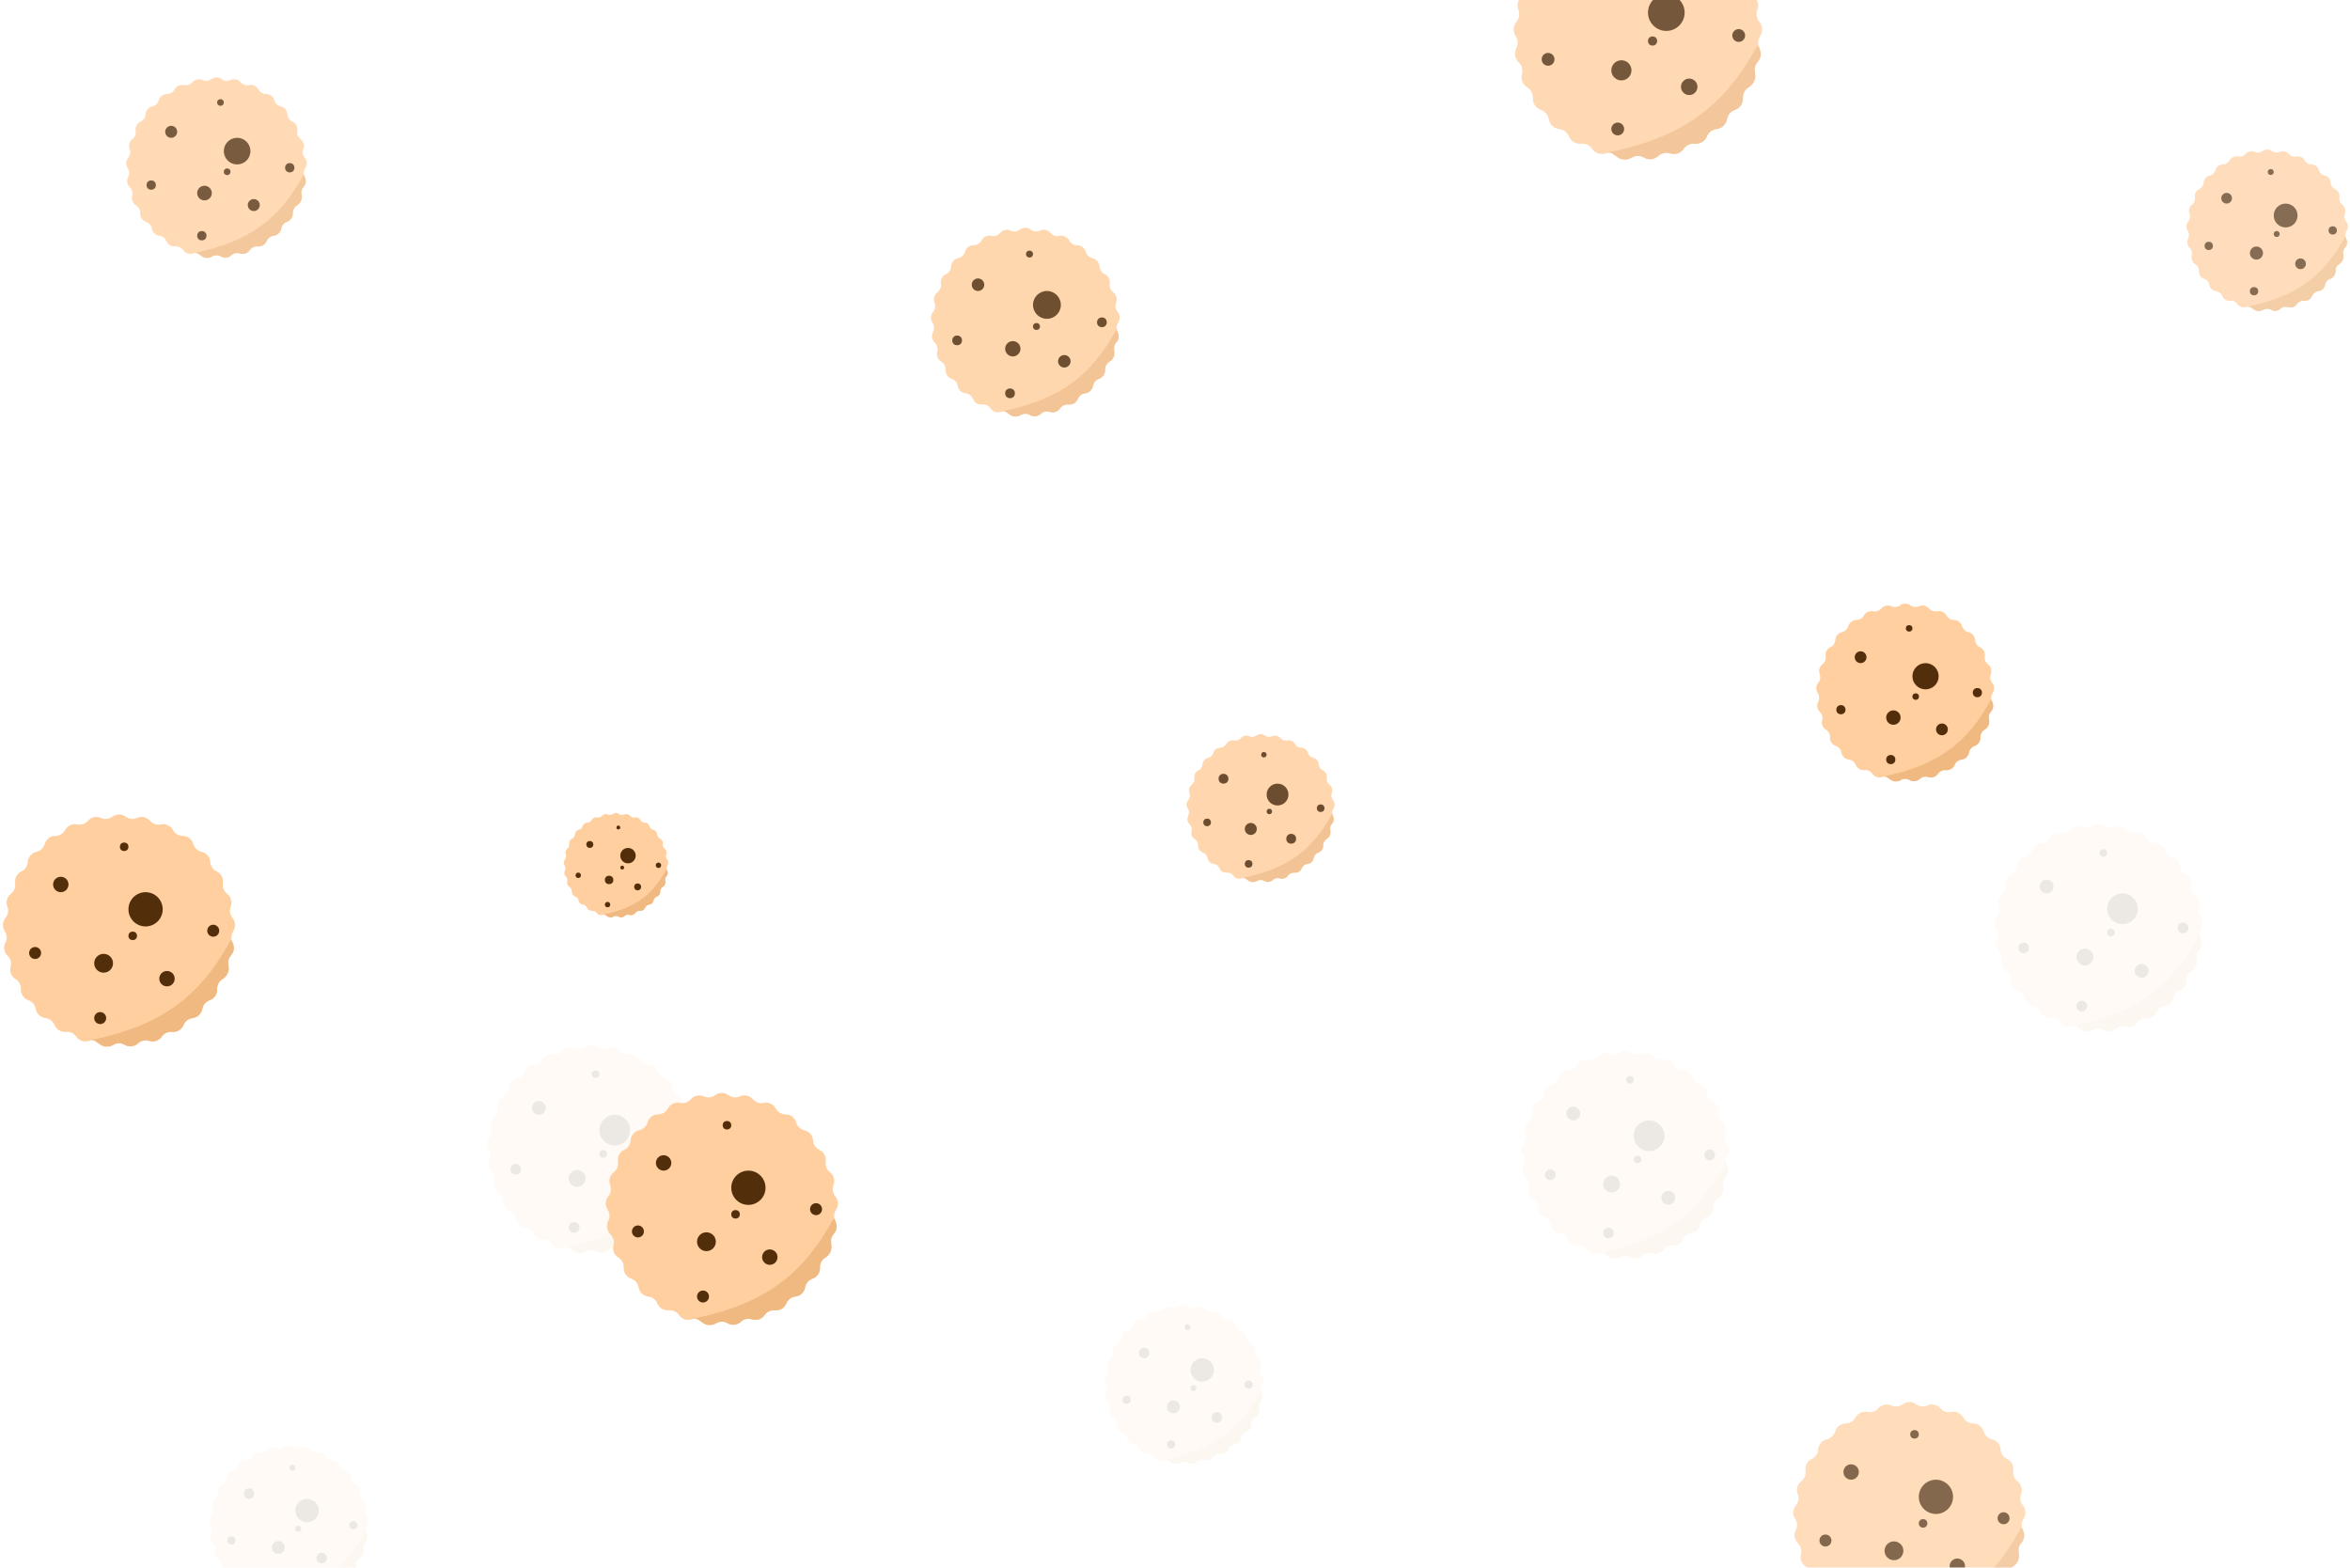 <?xml version="1.0" encoding="UTF-8"?> <svg xmlns="http://www.w3.org/2000/svg" width="1688" height="1126" viewBox="0 0 1688 1126" fill="none"> <g opacity="0.11"> <path d="M1503.2 593.224C1505.75 591.314 1509.25 591.314 1511.8 593.224V593.224C1513.89 594.795 1516.67 595.098 1519.06 594.013V594.013C1521.95 592.695 1525.37 593.448 1527.45 595.86V595.86C1529.15 597.845 1531.81 598.739 1534.37 598.192V598.192C1537.48 597.528 1540.66 598.998 1542.17 601.8V601.8C1543.41 604.105 1545.81 605.549 1548.42 605.565V605.565C1551.61 605.585 1554.39 607.704 1555.26 610.765V610.765C1555.98 613.283 1558.01 615.209 1560.57 615.788V615.788C1563.67 616.491 1565.94 619.159 1566.13 622.336V622.336C1566.29 624.949 1567.86 627.267 1570.23 628.381V628.381C1573.11 629.735 1574.75 632.829 1574.25 635.972V635.972C1573.85 638.558 1574.88 641.16 1576.96 642.757V642.757C1579.48 644.699 1580.41 648.072 1579.25 651.036V651.036C1578.3 653.474 1578.75 656.238 1580.44 658.243V658.243C1582.48 660.682 1582.67 664.177 1580.9 666.823V666.823C1579.45 668.998 1579.29 671.795 1580.51 674.115V674.115C1581.98 676.936 1581.41 680.391 1579.12 682.594V682.594C1577.23 684.406 1576.48 687.105 1577.16 689.632V689.632C1577.99 692.703 1576.7 695.956 1573.98 697.613V697.613C1571.75 698.977 1570.44 701.451 1570.56 704.066V704.066C1570.71 707.245 1568.75 710.143 1565.74 711.177V711.177C1563.26 712.029 1561.45 714.163 1561.01 716.744V716.744C1560.48 719.881 1557.93 722.289 1554.77 722.653V722.653C1552.17 722.952 1549.94 724.647 1548.96 727.073V727.073C1547.76 730.022 1544.76 731.827 1541.6 731.502V731.502C1538.99 731.235 1536.45 732.411 1534.97 734.569V734.569C1533.17 737.192 1529.85 738.31 1526.83 737.312V737.312C1524.34 736.492 1521.6 737.094 1519.69 738.882V738.882C1517.37 741.056 1513.89 741.435 1511.15 739.811V739.811C1508.9 738.476 1506.1 738.476 1503.85 739.811V739.811C1501.11 741.435 1497.63 741.056 1495.31 738.882V738.882C1493.4 737.094 1490.66 736.492 1488.17 737.312V737.312C1485.15 738.31 1481.83 737.192 1480.03 734.569V734.569C1478.55 732.411 1476.01 731.235 1473.4 731.502V731.502C1470.24 731.827 1467.24 730.022 1466.04 727.073V727.073C1465.06 724.647 1462.83 722.952 1460.23 722.653V722.653C1457.07 722.289 1454.52 719.881 1453.99 716.744V716.744C1453.55 714.163 1451.74 712.029 1449.26 711.177V711.177C1446.25 710.143 1444.29 707.245 1444.44 704.066V704.066C1444.56 701.451 1443.25 698.977 1441.02 697.613V697.613C1438.3 695.956 1437.01 692.703 1437.84 689.632V689.632C1438.52 687.105 1437.77 684.406 1435.88 682.594V682.594C1433.59 680.391 1433.02 676.936 1434.49 674.115V674.115C1435.71 671.795 1435.55 668.998 1434.1 666.823V666.823C1432.33 664.177 1432.52 660.682 1434.56 658.243V658.243C1436.25 656.238 1436.7 653.474 1435.75 651.036V651.036C1434.59 648.072 1435.52 644.699 1438.04 642.757V642.757C1440.12 641.16 1441.15 638.558 1440.75 635.972V635.972C1440.25 632.829 1441.89 629.735 1444.77 628.381V628.381C1447.14 627.267 1448.71 624.949 1448.87 622.336V622.336C1449.06 619.159 1451.33 616.491 1454.43 615.788V615.788C1456.99 615.209 1459.02 613.283 1459.74 610.765V610.765C1460.61 607.704 1463.39 605.585 1466.58 605.565V605.565C1469.19 605.549 1471.59 604.105 1472.83 601.8V601.8C1474.34 598.998 1477.52 597.528 1480.63 598.192V598.192C1483.19 598.739 1485.85 597.845 1487.55 595.86V595.86C1489.63 593.448 1493.05 592.695 1495.94 594.013V594.013C1498.33 595.098 1501.11 594.795 1503.2 593.224V593.224Z" fill="#FFCFA0"></path> <path d="M1578 689.861L1577.76 687.78C1577.53 685.798 1578.16 683.812 1579.5 682.329C1581.25 680.384 1581.76 677.62 1580.82 675.177L1580.03 673.125C1579.86 672.683 1579.25 672.651 1579.02 673.065C1559.01 709.322 1534.65 727.234 1490.46 736.599C1490.25 736.642 1490.27 736.946 1490.48 736.946C1491.17 736.946 1491.84 737.165 1492.4 737.571L1495.14 739.571C1497.62 741.38 1500.94 741.537 1503.58 739.97L1503.85 739.812C1506.1 738.476 1508.9 738.476 1511.15 739.812C1513.89 741.436 1517.37 741.057 1519.69 738.883C1521.61 737.095 1524.34 736.493 1526.83 737.313C1529.85 738.31 1533.17 737.192 1534.97 734.57C1536.45 732.412 1538.99 731.236 1541.6 731.503C1544.76 731.827 1547.76 730.022 1548.96 727.073C1549.94 724.648 1552.17 722.953 1554.77 722.653C1557.94 722.289 1560.48 719.882 1561.01 716.745C1561.45 714.164 1563.27 712.029 1565.74 711.178C1568.75 710.143 1570.71 707.245 1570.56 704.067C1570.44 701.452 1571.75 698.977 1573.98 697.614L1574.31 697.415C1576.91 695.83 1578.34 692.882 1578 689.861Z" fill="#F0B982"></path> <circle cx="1470.07" cy="636.781" r="4.953" fill="#532E0A"></circle> <circle cx="1538.32" cy="697.32" r="4.953" fill="#532E0A"></circle> <circle cx="1497.59" cy="687.413" r="6.054" fill="#532E0A"></circle> <circle cx="1516.31" cy="669.803" r="2.752" fill="#532E0A"></circle> <circle cx="1510.8" cy="612.564" r="2.752" fill="#532E0A"></circle> <circle cx="1453.56" cy="680.81" r="3.853" fill="#532E0A"></circle> <circle cx="1568.04" cy="666.501" r="3.853" fill="#532E0A"></circle> <circle cx="1495.39" cy="722.638" r="3.853" fill="#532E0A"></circle> <circle cx="1524.56" cy="652.742" r="11.007" fill="#532E0A"></circle> </g> <g opacity="0.11"> <path d="M1163.2 756.224C1165.75 754.314 1169.25 754.314 1171.8 756.224V756.224C1173.89 757.795 1176.67 758.098 1179.06 757.013V757.013C1181.95 755.695 1185.37 756.448 1187.45 758.86V758.86C1189.15 760.845 1191.81 761.739 1194.37 761.192V761.192C1197.48 760.528 1200.66 761.998 1202.17 764.8V764.8C1203.41 767.105 1205.81 768.549 1208.42 768.565V768.565C1211.61 768.585 1214.39 770.704 1215.26 773.765V773.765C1215.98 776.283 1218.01 778.209 1220.57 778.788V778.788C1223.67 779.491 1225.94 782.159 1226.13 785.336V785.336C1226.29 787.949 1227.86 790.267 1230.23 791.381V791.381C1233.11 792.735 1234.75 795.829 1234.25 798.972V798.972C1233.85 801.558 1234.88 804.16 1236.96 805.757V805.757C1239.48 807.699 1240.41 811.072 1239.25 814.036V814.036C1238.3 816.474 1238.75 819.238 1240.44 821.243V821.243C1242.48 823.682 1242.67 827.177 1240.9 829.823V829.823C1239.45 831.998 1239.29 834.795 1240.51 837.115V837.115C1241.98 839.936 1241.41 843.391 1239.12 845.594V845.594C1237.23 847.406 1236.48 850.105 1237.16 852.632V852.632C1237.99 855.703 1236.7 858.956 1233.98 860.613V860.613C1231.75 861.977 1230.44 864.451 1230.56 867.066V867.066C1230.71 870.245 1228.75 873.143 1225.74 874.177V874.177C1223.26 875.029 1221.45 877.163 1221.01 879.744V879.744C1220.48 882.881 1217.93 885.289 1214.77 885.653V885.653C1212.17 885.952 1209.94 887.647 1208.96 890.073V890.073C1207.76 893.022 1204.76 894.827 1201.6 894.502V894.502C1198.99 894.235 1196.45 895.411 1194.97 897.569V897.569C1193.17 900.192 1189.85 901.31 1186.83 900.312V900.312C1184.34 899.492 1181.6 900.094 1179.69 901.882V901.882C1177.37 904.056 1173.89 904.435 1171.15 902.811V902.811C1168.9 901.476 1166.1 901.476 1163.85 902.811V902.811C1161.11 904.435 1157.63 904.056 1155.31 901.882V901.882C1153.4 900.094 1150.66 899.492 1148.17 900.312V900.312C1145.15 901.31 1141.83 900.192 1140.03 897.569V897.569C1138.55 895.411 1136.01 894.235 1133.4 894.502V894.502C1130.24 894.827 1127.24 893.022 1126.04 890.073V890.073C1125.06 887.647 1122.83 885.952 1120.23 885.653V885.653C1117.07 885.289 1114.52 882.881 1113.99 879.744V879.744C1113.55 877.163 1111.74 875.029 1109.26 874.177V874.177C1106.25 873.143 1104.29 870.245 1104.44 867.066V867.066C1104.56 864.451 1103.25 861.977 1101.02 860.613V860.613C1098.3 858.956 1097.01 855.703 1097.84 852.632V852.632C1098.52 850.105 1097.77 847.406 1095.88 845.594V845.594C1093.59 843.391 1093.02 839.936 1094.49 837.115V837.115C1095.71 834.795 1095.55 831.998 1094.1 829.823V829.823C1092.33 827.177 1092.52 823.682 1094.56 821.243V821.243C1096.25 819.238 1096.7 816.474 1095.75 814.036V814.036C1094.59 811.072 1095.52 807.699 1098.04 805.757V805.757C1100.12 804.16 1101.15 801.558 1100.75 798.972V798.972C1100.25 795.829 1101.89 792.735 1104.77 791.381V791.381C1107.14 790.267 1108.71 787.949 1108.87 785.336V785.336C1109.06 782.159 1111.33 779.491 1114.43 778.788V778.788C1116.99 778.209 1119.02 776.283 1119.74 773.765V773.765C1120.61 770.704 1123.39 768.585 1126.58 768.565V768.565C1129.19 768.549 1131.59 767.105 1132.83 764.8V764.8C1134.34 761.998 1137.52 760.528 1140.63 761.192V761.192C1143.19 761.739 1145.85 760.845 1147.55 758.86V758.86C1149.63 756.448 1153.05 755.695 1155.94 757.013V757.013C1158.33 758.098 1161.11 757.795 1163.2 756.224V756.224Z" fill="#FFCFA0"></path> <path d="M1238 852.861L1237.76 850.78C1237.53 848.798 1238.16 846.812 1239.5 845.329C1241.25 843.384 1241.76 840.62 1240.82 838.177L1240.03 836.125C1239.86 835.683 1239.25 835.651 1239.02 836.065C1219.01 872.322 1194.65 890.234 1150.46 899.599C1150.25 899.642 1150.27 899.946 1150.48 899.946C1151.17 899.946 1151.84 900.165 1152.4 900.571L1155.14 902.571C1157.62 904.38 1160.94 904.537 1163.58 902.97L1163.85 902.812C1166.1 901.476 1168.9 901.476 1171.15 902.812C1173.89 904.436 1177.37 904.057 1179.69 901.883C1181.61 900.095 1184.34 899.493 1186.83 900.313C1189.85 901.31 1193.17 900.192 1194.97 897.57C1196.45 895.412 1198.99 894.236 1201.6 894.503C1204.76 894.827 1207.76 893.022 1208.96 890.073C1209.94 887.648 1212.17 885.953 1214.77 885.653C1217.94 885.289 1220.48 882.882 1221.01 879.745C1221.45 877.164 1223.27 875.029 1225.74 874.178C1228.75 873.143 1230.71 870.245 1230.56 867.067C1230.44 864.452 1231.75 861.977 1233.98 860.614L1234.31 860.415C1236.91 858.83 1238.34 855.882 1238 852.861Z" fill="#F0B982"></path> <circle cx="1130.07" cy="799.781" r="4.953" fill="#532E0A"></circle> <circle cx="1198.32" cy="860.32" r="4.953" fill="#532E0A"></circle> <circle cx="1157.59" cy="850.413" r="6.054" fill="#532E0A"></circle> <circle cx="1176.31" cy="832.803" r="2.752" fill="#532E0A"></circle> <circle cx="1170.8" cy="775.564" r="2.752" fill="#532E0A"></circle> <circle cx="1113.56" cy="843.81" r="3.853" fill="#532E0A"></circle> <circle cx="1228.04" cy="829.501" r="3.853" fill="#532E0A"></circle> <circle cx="1155.39" cy="885.638" r="3.853" fill="#532E0A"></circle> <circle cx="1184.56" cy="815.742" r="11.007" fill="#532E0A"></circle> </g> <g opacity="0.11"> <path d="M420.204 752.224C422.75 750.314 426.25 750.314 428.796 752.224V752.224C430.89 753.795 433.674 754.098 436.057 753.013V753.013C438.953 751.695 442.372 752.448 444.448 754.86V754.86C446.155 756.845 448.809 757.739 451.369 757.192V757.192C454.481 756.528 457.659 757.998 459.167 760.8V760.8C460.407 763.105 462.807 764.549 465.425 764.565V764.565C468.607 764.585 471.394 766.704 472.265 769.765V769.765C472.981 772.283 475.014 774.209 477.567 774.788V774.788C480.671 775.491 482.937 778.159 483.13 781.336V781.336C483.288 783.949 484.859 786.267 487.228 787.381V787.381C490.108 788.735 491.748 791.829 491.253 794.972V794.972C490.845 797.558 491.882 800.16 493.956 801.757V801.757C496.478 803.699 497.414 807.072 496.255 810.036V810.036C495.301 812.474 495.754 815.238 497.436 817.243V817.243C499.481 819.682 499.671 823.177 497.901 825.823V825.823C496.446 827.998 496.294 830.795 497.506 833.115V833.115C498.979 835.936 498.413 839.391 496.116 841.594V841.594C494.227 843.406 493.478 846.105 494.162 848.632V848.632C494.994 851.703 493.699 854.956 490.982 856.613V856.613C488.747 857.977 487.435 860.451 487.561 863.066V863.066C487.713 866.245 485.749 869.143 482.739 870.177V870.177C480.264 871.029 478.451 873.163 478.011 875.744V875.744C477.477 878.881 474.935 881.289 471.773 881.653V881.653C469.173 881.952 466.943 883.647 465.959 886.073V886.073C464.763 889.022 461.763 890.827 458.597 890.502V890.502C455.993 890.235 453.451 891.411 451.968 893.569V893.569C450.166 896.192 446.848 897.31 443.826 896.312V896.312C441.34 895.492 438.605 896.094 436.693 897.882V897.882C434.369 900.056 430.889 900.435 428.152 898.811V898.811C425.9 897.476 423.1 897.476 420.848 898.811V898.811C418.111 900.435 414.631 900.056 412.307 897.882V897.882C410.395 896.094 407.66 895.492 405.174 896.312V896.312C402.152 897.31 398.834 896.192 397.032 893.569V893.569C395.549 891.411 393.007 890.235 390.403 890.502V890.502C387.237 890.827 384.237 889.022 383.041 886.073V886.073C382.057 883.647 379.827 881.952 377.227 881.653V881.653C374.065 881.289 371.523 878.881 370.989 875.744V875.744C370.549 873.163 368.736 871.029 366.261 870.177V870.177C363.251 869.143 361.287 866.245 361.439 863.066V863.066C361.565 860.451 360.253 857.977 358.018 856.613V856.613C355.301 854.956 354.006 851.703 354.838 848.632V848.632C355.522 846.105 354.773 843.406 352.884 841.594V841.594C350.587 839.391 350.021 835.936 351.494 833.115V833.115C352.706 830.795 352.554 827.998 351.099 825.823V825.823C349.329 823.177 349.519 819.682 351.564 817.243V817.243C353.246 815.238 353.699 812.474 352.745 810.036V810.036C351.586 807.072 352.522 803.699 355.044 801.757V801.757C357.118 800.16 358.155 797.558 357.747 794.972V794.972C357.252 791.829 358.892 788.735 361.772 787.381V787.381C364.141 786.267 365.712 783.949 365.87 781.336V781.336C366.062 778.159 368.329 775.491 371.433 774.788V774.788C373.986 774.209 376.019 772.283 376.735 769.765V769.765C377.606 766.704 380.393 764.585 383.575 764.565V764.565C386.193 764.549 388.593 763.105 389.833 760.8V760.8C391.341 757.998 394.519 756.528 397.631 757.192V757.192C400.191 757.739 402.845 756.845 404.552 754.86V754.86C406.628 752.448 410.047 751.695 412.943 753.013V753.013C415.326 754.098 418.11 753.795 420.204 752.224V752.224Z" fill="#FFCFA0"></path> <path d="M494.997 848.861L494.757 846.78C494.528 844.798 495.162 842.812 496.497 841.329C498.248 839.384 498.759 836.62 497.819 834.177L497.03 832.125C496.86 831.683 496.245 831.651 496.017 832.065C476.013 868.322 451.645 886.234 407.457 895.599C407.255 895.642 407.273 895.946 407.48 895.946C408.169 895.946 408.841 896.165 409.398 896.571L412.141 898.571C414.622 900.38 417.942 900.537 420.583 898.97L420.85 898.812C423.101 897.476 425.902 897.476 428.153 898.812C430.89 900.436 434.371 900.057 436.695 897.883C438.606 896.095 441.342 895.493 443.828 896.313C446.85 897.31 450.167 896.192 451.97 893.57C453.452 891.412 455.994 890.236 458.598 890.503C461.764 890.827 464.764 889.022 465.96 886.073C466.944 883.648 469.174 881.953 471.775 881.653C474.936 881.289 477.478 878.882 478.012 875.745C478.452 873.164 480.265 871.029 482.741 870.178C485.75 869.143 487.715 866.245 487.562 863.067C487.437 860.452 488.749 857.977 490.983 856.614L491.31 856.415C493.906 854.83 495.345 851.882 494.997 848.861Z" fill="#F0B982"></path> <circle cx="387.074" cy="795.781" r="4.953" fill="#532E0A"></circle> <circle cx="455.32" cy="856.32" r="4.953" fill="#532E0A"></circle> <circle cx="414.593" cy="846.413" r="6.054" fill="#532E0A"></circle> <circle cx="433.306" cy="828.803" r="2.752" fill="#532E0A"></circle> <circle cx="427.803" cy="771.564" r="2.752" fill="#532E0A"></circle> <circle cx="370.563" cy="839.81" r="3.853" fill="#532E0A"></circle> <circle cx="485.04" cy="825.501" r="3.853" fill="#532E0A"></circle> <circle cx="412.392" cy="881.638" r="3.853" fill="#532E0A"></circle> <circle cx="441.562" cy="811.742" r="11.007" fill="#532E0A"></circle> </g> <g opacity="0.11"> <path d="M847.215 938.465C849.161 937.004 851.839 937.004 853.785 938.465V938.465C855.386 939.667 857.516 939.898 859.338 939.069V939.069C861.553 938.061 864.167 938.636 865.754 940.481V940.481C867.06 941.999 869.089 942.683 871.047 942.265V942.265C873.427 941.756 875.857 942.881 877.01 945.024V945.024C877.959 946.786 879.794 947.89 881.796 947.903V947.903C884.229 947.918 886.36 949.538 887.026 951.879V951.879C887.574 953.805 889.129 955.277 891.081 955.72V955.72C893.454 956.258 895.188 958.298 895.334 960.728V960.728C895.455 962.726 896.657 964.498 898.469 965.35V965.35C900.671 966.386 901.925 968.751 901.546 971.155V971.155C901.235 973.133 902.028 975.122 903.614 976.344V976.344C905.542 977.829 906.258 980.408 905.371 982.674V982.674C904.642 984.539 904.988 986.652 906.275 988.186V988.186C907.839 990.051 907.984 992.724 906.631 994.747V994.747C905.518 996.41 905.402 998.549 906.328 1000.32V1000.32C907.455 1002.48 907.022 1005.12 905.265 1006.81V1006.81C903.821 1008.19 903.248 1010.26 903.771 1012.19V1012.19C904.407 1014.54 903.417 1017.02 901.339 1018.29V1018.29C899.63 1019.34 898.627 1021.23 898.723 1023.23V1023.23C898.84 1025.66 897.337 1027.87 895.036 1028.67V1028.67C893.143 1029.32 891.756 1030.95 891.42 1032.92V1032.92C891.011 1035.32 889.068 1037.16 886.65 1037.44V1037.44C884.662 1037.67 882.956 1038.97 882.204 1040.82V1040.82C881.289 1043.08 878.995 1044.46 876.574 1044.21V1044.21C874.583 1044 872.639 1044.9 871.505 1046.55V1046.55C870.127 1048.56 867.59 1049.41 865.279 1048.65V1048.65C863.378 1048.02 861.286 1048.48 859.824 1049.85V1049.85C858.047 1051.51 855.386 1051.8 853.293 1050.56V1050.56C851.571 1049.54 849.429 1049.54 847.707 1050.56V1050.56C845.614 1051.8 842.953 1051.51 841.176 1049.85V1049.85C839.714 1048.48 837.622 1048.02 835.721 1048.65V1048.65C833.41 1049.41 830.873 1048.56 829.495 1046.55V1046.55C828.361 1044.9 826.417 1044 824.426 1044.21V1044.21C822.005 1044.46 819.711 1043.08 818.796 1040.82V1040.82C818.044 1038.97 816.338 1037.67 814.35 1037.44V1037.44C811.932 1037.16 809.989 1035.32 809.58 1032.92V1032.92C809.244 1030.95 807.857 1029.32 805.964 1028.67V1028.67C803.663 1027.87 802.16 1025.66 802.277 1023.23V1023.23C802.373 1021.23 801.37 1019.34 799.661 1018.29V1018.29C797.583 1017.02 796.593 1014.54 797.229 1012.19V1012.19C797.752 1010.26 797.179 1008.19 795.735 1006.81V1006.81C793.978 1005.12 793.545 1002.48 794.672 1000.32V1000.32C795.598 998.549 795.482 996.41 794.369 994.747V994.747C793.016 992.724 793.161 990.051 794.725 988.186V988.186C796.012 986.652 796.358 984.539 795.629 982.674V982.674C794.742 980.408 795.458 977.829 797.386 976.344V976.344C798.972 975.122 799.765 973.133 799.454 971.155V971.155C799.075 968.751 800.329 966.386 802.531 965.35V965.35C804.343 964.498 805.545 962.726 805.666 960.728V960.728C805.812 958.298 807.546 956.258 809.919 955.72V955.72C811.871 955.277 813.426 953.805 813.974 951.879V951.879C814.64 949.538 816.771 947.918 819.204 947.903V947.903C821.206 947.89 823.041 946.786 823.99 945.024V945.024C825.143 942.881 827.573 941.756 829.953 942.265V942.265C831.911 942.683 833.94 941.999 835.246 940.481V940.481C836.833 938.636 839.447 938.061 841.662 939.069V939.069C843.484 939.898 845.614 939.667 847.215 938.465V938.465Z" fill="#FFCFA0"></path> <path d="M904.409 1012.36L904.225 1010.77C904.051 1009.26 904.535 1007.74 905.556 1006.6C906.895 1005.12 907.286 1003 906.567 1001.14L905.964 999.566C905.834 999.229 905.364 999.204 905.189 999.521C889.892 1027.25 871.258 1040.94 837.467 1048.11C837.312 1048.14 837.326 1048.37 837.484 1048.37C838.012 1048.37 838.525 1048.54 838.951 1048.85L841.048 1050.38C842.946 1051.76 845.485 1051.88 847.504 1050.68L847.708 1050.56C849.43 1049.54 851.572 1049.54 853.293 1050.56C855.386 1051.8 858.048 1051.51 859.825 1049.85C861.287 1048.48 863.379 1048.02 865.28 1048.65C867.591 1049.41 870.128 1048.56 871.506 1046.55C872.64 1044.9 874.584 1044 876.575 1044.21C878.996 1044.46 881.29 1043.08 882.205 1040.82C882.957 1038.97 884.662 1037.67 886.651 1037.44C889.069 1037.16 891.012 1035.32 891.421 1032.92C891.757 1030.95 893.144 1029.32 895.037 1028.67C897.338 1027.87 898.84 1025.66 898.724 1023.23C898.628 1021.23 899.631 1019.34 901.34 1018.29L901.59 1018.14C903.575 1016.93 904.675 1014.67 904.409 1012.36Z" fill="#F0B982"></path> <circle cx="821.882" cy="971.774" r="3.788" fill="#532E0A"></circle> <circle cx="874.069" cy="1018.07" r="3.788" fill="#532E0A"></circle> <circle cx="842.922" cy="1010.49" r="4.63" fill="#532E0A"></circle> <circle cx="857.233" cy="997.026" r="2.104" fill="#532E0A"></circle> <circle cx="853.026" cy="953.255" r="2.104" fill="#532E0A"></circle> <circle cx="809.255" cy="1005.44" r="2.946" fill="#532E0A"></circle> <circle cx="896.794" cy="994.501" r="2.946" fill="#532E0A"></circle> <circle cx="841.239" cy="1037.43" r="2.946" fill="#532E0A"></circle> <circle cx="863.546" cy="983.98" r="8.417" fill="#532E0A"></circle> </g> <g opacity="0.11"> <path d="M204.215 1039.47C206.161 1038 208.839 1038 210.785 1039.47V1039.47C212.386 1040.67 214.516 1040.9 216.338 1040.07V1040.07C218.553 1039.06 221.167 1039.64 222.754 1041.48V1041.48C224.06 1043 226.089 1043.68 228.047 1043.26V1043.26C230.427 1042.76 232.857 1043.88 234.01 1046.02V1046.02C234.959 1047.79 236.794 1048.89 238.796 1048.9V1048.9C241.229 1048.92 243.36 1050.54 244.026 1052.88V1052.88C244.574 1054.8 246.129 1056.28 248.081 1056.72V1056.72C250.454 1057.26 252.188 1059.3 252.334 1061.73V1061.73C252.455 1063.73 253.657 1065.5 255.469 1066.35V1066.35C257.671 1067.39 258.925 1069.75 258.546 1072.16V1072.16C258.235 1074.13 259.028 1076.12 260.614 1077.34V1077.34C262.542 1078.83 263.258 1081.41 262.371 1083.67V1083.67C261.642 1085.54 261.988 1087.65 263.275 1089.19V1089.19C264.839 1091.05 264.984 1093.72 263.631 1095.75V1095.75C262.518 1097.41 262.402 1099.55 263.328 1101.32V1101.32C264.455 1103.48 264.022 1106.12 262.265 1107.81V1107.81C260.821 1109.19 260.248 1111.26 260.771 1113.19V1113.19C261.407 1115.54 260.417 1118.02 258.339 1119.29V1119.29C256.63 1120.34 255.627 1122.23 255.723 1124.23V1124.23C255.84 1126.66 254.337 1128.87 252.036 1129.67V1129.67C250.143 1130.32 248.756 1131.95 248.42 1133.92V1133.92C248.011 1136.32 246.068 1138.16 243.65 1138.44V1138.44C241.662 1138.67 239.956 1139.97 239.204 1141.82V1141.82C238.289 1144.08 235.995 1145.46 233.574 1145.21V1145.21C231.583 1145 229.639 1145.9 228.505 1147.55V1147.55C227.127 1149.56 224.59 1150.41 222.279 1149.65V1149.65C220.378 1149.02 218.286 1149.48 216.824 1150.85V1150.85C215.047 1152.51 212.386 1152.8 210.293 1151.56V1151.56C208.571 1150.54 206.429 1150.54 204.707 1151.56V1151.56C202.614 1152.8 199.953 1152.51 198.176 1150.85V1150.85C196.714 1149.48 194.622 1149.02 192.721 1149.65V1149.65C190.41 1150.41 187.873 1149.56 186.495 1147.55V1147.55C185.361 1145.9 183.417 1145 181.426 1145.21V1145.21C179.005 1145.46 176.711 1144.08 175.796 1141.82V1141.82C175.044 1139.97 173.338 1138.67 171.35 1138.44V1138.44C168.932 1138.16 166.989 1136.32 166.58 1133.92V1133.92C166.244 1131.95 164.857 1130.32 162.964 1129.67V1129.67C160.663 1128.87 159.16 1126.66 159.277 1124.23V1124.23C159.373 1122.23 158.37 1120.34 156.661 1119.29V1119.29C154.583 1118.02 153.593 1115.54 154.229 1113.19V1113.19C154.752 1111.26 154.179 1109.19 152.735 1107.81V1107.81C150.978 1106.12 150.545 1103.48 151.672 1101.32V1101.32C152.598 1099.55 152.482 1097.41 151.369 1095.75V1095.75C150.016 1093.72 150.161 1091.05 151.725 1089.19V1089.19C153.012 1087.65 153.358 1085.54 152.629 1083.67V1083.67C151.742 1081.41 152.458 1078.83 154.386 1077.34V1077.34C155.972 1076.12 156.765 1074.13 156.454 1072.16V1072.16C156.075 1069.75 157.329 1067.39 159.531 1066.35V1066.35C161.343 1065.5 162.545 1063.73 162.666 1061.73V1061.73C162.812 1059.3 164.546 1057.26 166.919 1056.72V1056.72C168.871 1056.28 170.426 1054.8 170.974 1052.88V1052.88C171.64 1050.54 173.771 1048.92 176.204 1048.9V1048.9C178.206 1048.89 180.041 1047.79 180.99 1046.02V1046.02C182.143 1043.88 184.573 1042.76 186.953 1043.26V1043.26C188.911 1043.68 190.94 1043 192.246 1041.48V1041.48C193.833 1039.64 196.447 1039.06 198.662 1040.07V1040.07C200.484 1040.9 202.614 1040.67 204.215 1039.47V1039.47Z" fill="#FFCFA0"></path> <path d="M261.409 1113.36L261.225 1111.77C261.051 1110.26 261.535 1108.74 262.556 1107.6C263.895 1106.12 264.286 1104 263.567 1102.14L262.964 1100.57C262.834 1100.23 262.364 1100.2 262.189 1100.52C246.892 1128.25 228.258 1141.94 194.467 1149.11C194.312 1149.14 194.326 1149.37 194.484 1149.37C195.012 1149.37 195.525 1149.54 195.951 1149.85L198.048 1151.38C199.946 1152.76 202.485 1152.88 204.504 1151.68L204.708 1151.56C206.43 1150.54 208.572 1150.54 210.293 1151.56C212.386 1152.8 215.048 1152.51 216.825 1150.85C218.287 1149.48 220.379 1149.02 222.28 1149.65C224.591 1150.41 227.128 1149.56 228.506 1147.55C229.64 1145.9 231.584 1145 233.575 1145.21C235.996 1145.46 238.29 1144.08 239.205 1141.82C239.957 1139.97 241.662 1138.67 243.651 1138.44C246.069 1138.16 248.012 1136.32 248.421 1133.92C248.757 1131.95 250.144 1130.32 252.037 1129.67C254.338 1128.87 255.84 1126.66 255.724 1124.23C255.628 1122.23 256.631 1120.34 258.34 1119.29L258.59 1119.14C260.575 1117.93 261.675 1115.67 261.409 1113.36Z" fill="#F0B982"></path> <circle cx="178.882" cy="1072.77" r="3.788" fill="#532E0A"></circle> <circle cx="231.069" cy="1119.07" r="3.788" fill="#532E0A"></circle> <circle cx="199.922" cy="1111.49" r="4.63" fill="#532E0A"></circle> <circle cx="214.233" cy="1098.03" r="2.104" fill="#532E0A"></circle> <circle cx="210.026" cy="1054.25" r="2.104" fill="#532E0A"></circle> <circle cx="166.255" cy="1106.44" r="2.946" fill="#532E0A"></circle> <circle cx="253.794" cy="1095.5" r="2.946" fill="#532E0A"></circle> <circle cx="220.546" cy="1084.98" r="8.417" fill="#532E0A"></circle> </g> <path d="M1364.82 434.76C1367 433.125 1370 433.125 1372.18 434.76V434.76C1373.97 436.105 1376.36 436.365 1378.39 435.436V435.436C1380.88 434.308 1383.8 434.952 1385.58 437.018V437.018C1387.04 438.717 1389.31 439.483 1391.51 439.014V439.014C1394.17 438.445 1396.89 439.704 1398.18 442.103V442.103C1399.24 444.077 1401.3 445.313 1403.54 445.327V445.327C1406.27 445.344 1408.65 447.158 1409.4 449.779V449.779C1410.01 451.935 1411.75 453.584 1413.94 454.08V454.08C1416.59 454.682 1418.53 456.967 1418.7 459.686V459.686C1418.83 461.924 1420.18 463.909 1422.21 464.862V464.862C1424.67 466.022 1426.08 468.67 1425.65 471.362V471.362C1425.31 473.576 1426.19 475.804 1427.97 477.171V477.171C1430.13 478.834 1430.93 481.722 1429.94 484.259V484.259C1429.12 486.347 1429.51 488.713 1430.95 490.43V490.43C1432.7 492.518 1432.86 495.511 1431.35 497.776V497.776C1430.1 499.639 1429.97 502.034 1431.01 504.02V504.02C1432.27 506.436 1431.78 509.394 1429.82 511.28V511.28C1428.2 512.831 1427.56 515.142 1428.15 517.305V517.305C1428.86 519.935 1427.75 522.72 1425.42 524.139V524.139C1423.51 525.307 1422.39 527.426 1422.49 529.664V529.664C1422.62 532.386 1420.94 534.867 1418.36 535.753V535.753C1416.25 536.482 1414.69 538.31 1414.32 540.519V540.519C1413.86 543.206 1411.68 545.267 1408.98 545.578V545.578C1406.75 545.835 1404.84 547.286 1404 549.363V549.363C1402.97 551.888 1400.4 553.433 1397.69 553.155V553.155C1395.46 552.927 1393.29 553.934 1392.02 555.781V555.781C1390.48 558.027 1387.63 558.984 1385.05 558.13V558.13C1382.92 557.428 1380.58 557.943 1378.94 559.474V559.474C1376.95 561.336 1373.97 561.66 1371.63 560.27V560.27C1369.7 559.126 1367.3 559.126 1365.37 560.27V560.27C1363.03 561.66 1360.05 561.336 1358.06 559.474V559.474C1356.42 557.943 1354.08 557.428 1351.95 558.13V558.13C1349.37 558.984 1346.52 558.027 1344.98 555.781V555.781C1343.71 553.934 1341.54 552.927 1339.31 553.155V553.155C1336.6 553.433 1334.03 551.888 1333 549.363V549.363C1332.16 547.286 1330.25 545.835 1328.02 545.578V545.578C1325.32 545.267 1323.14 543.206 1322.68 540.519V540.519C1322.31 538.31 1320.75 536.482 1318.64 535.753V535.753C1316.06 534.867 1314.38 532.386 1314.51 529.664V529.664C1314.61 527.426 1313.49 525.307 1311.58 524.139V524.139C1309.25 522.72 1308.14 519.935 1308.85 517.305V517.305C1309.44 515.142 1308.8 512.831 1307.18 511.28V511.28C1305.22 509.394 1304.73 506.436 1305.99 504.02V504.02C1307.03 502.034 1306.9 499.639 1305.65 497.776V497.776C1304.14 495.511 1304.3 492.518 1306.05 490.43V490.43C1307.49 488.713 1307.88 486.347 1307.06 484.259V484.259C1306.07 481.722 1306.87 478.834 1309.03 477.171V477.171C1310.81 475.804 1311.69 473.576 1311.35 471.362V471.362C1310.92 468.67 1312.33 466.022 1314.79 464.862V464.862C1316.82 463.909 1318.17 461.924 1318.3 459.686V459.686C1318.47 456.967 1320.41 454.682 1323.06 454.08V454.08C1325.25 453.584 1326.99 451.935 1327.6 449.779V449.779C1328.35 447.158 1330.73 445.344 1333.46 445.327V445.327C1335.7 445.313 1337.76 444.077 1338.82 442.103V442.103C1340.11 439.704 1342.83 438.445 1345.49 439.014V439.014C1347.69 439.483 1349.96 438.717 1351.42 437.018V437.018C1353.2 434.952 1356.12 434.308 1358.61 435.436V435.436C1360.64 436.365 1363.03 436.105 1364.82 434.76V434.76Z" fill="#FFCFA0"></path> <path d="M1428.86 517.502L1428.65 515.721C1428.46 514.023 1429 512.324 1430.14 511.053C1431.64 509.388 1432.08 507.022 1431.27 504.93L1430.6 503.173C1430.45 502.795 1429.93 502.767 1429.73 503.122C1412.6 534.165 1391.74 549.501 1353.9 557.52C1353.73 557.556 1353.75 557.817 1353.92 557.817C1354.51 557.817 1355.09 558.005 1355.57 558.352L1357.91 560.064C1360.04 561.613 1362.88 561.747 1365.14 560.406L1365.37 560.271C1367.3 559.127 1369.7 559.127 1371.62 560.271C1373.97 561.661 1376.95 561.337 1378.94 559.475C1380.57 557.944 1382.92 557.429 1385.05 558.131C1387.63 558.985 1390.47 558.028 1392.02 555.782C1393.29 553.935 1395.46 552.928 1397.69 553.156C1400.4 553.434 1402.97 551.889 1404 549.364C1404.84 547.287 1406.75 545.836 1408.97 545.579C1411.68 545.268 1413.86 543.206 1414.31 540.52C1414.69 538.311 1416.24 536.483 1418.36 535.754C1420.94 534.868 1422.62 532.387 1422.49 529.665C1422.38 527.427 1423.51 525.308 1425.42 524.14L1425.7 523.97C1427.92 522.613 1429.16 520.089 1428.86 517.502Z" fill="#F0B982"></path> <circle cx="1336.46" cy="472.053" r="4.241" fill="#532E0A"></circle> <circle cx="1394.89" cy="523.889" r="4.241" fill="#532E0A"></circle> <circle cx="1360.02" cy="515.406" r="5.183" fill="#532E0A"></circle> <circle cx="1376.04" cy="500.327" r="2.356" fill="#532E0A"></circle> <circle cx="1371.33" cy="451.321" r="2.356" fill="#532E0A"></circle> <circle cx="1322.32" cy="509.752" r="3.299" fill="#532E0A"></circle> <circle cx="1420.33" cy="497.5" r="3.299" fill="#532E0A"></circle> <circle cx="1358.13" cy="545.564" r="3.299" fill="#532E0A"></circle> <circle cx="1383.11" cy="485.719" r="9.424" fill="#532E0A"></circle> <g opacity="0.7"> <path d="M1625.16 108.507C1627.14 107.022 1629.86 107.022 1631.84 108.507V108.507C1633.47 109.729 1635.64 109.965 1637.49 109.121V109.121C1639.74 108.096 1642.4 108.681 1644.01 110.558V110.558C1645.34 112.101 1647.41 112.797 1649.4 112.372V112.372C1651.82 111.855 1654.29 112.998 1655.46 115.178V115.178C1656.43 116.971 1658.29 118.094 1660.33 118.106V118.106C1662.81 118.122 1664.97 119.77 1665.65 122.151V122.151C1666.21 124.109 1667.79 125.607 1669.77 126.057V126.057C1672.19 126.604 1673.95 128.68 1674.1 131.15V131.15C1674.22 133.183 1675.45 134.986 1677.29 135.852V135.852C1679.53 136.905 1680.8 139.311 1680.42 141.756V141.756C1680.1 143.767 1680.91 145.791 1682.52 147.033V147.033C1684.48 148.544 1685.21 151.167 1684.31 153.472V153.472C1683.57 155.368 1683.92 157.518 1685.23 159.078V159.078C1686.82 160.975 1686.97 163.694 1685.59 165.751V165.751C1684.46 167.443 1684.34 169.618 1685.28 171.423V171.423C1686.43 173.617 1685.99 176.304 1684.2 178.018V178.018C1682.73 179.427 1682.15 181.526 1682.68 183.491V183.491C1683.33 185.88 1682.32 188.41 1680.21 189.699V189.699C1678.47 190.76 1677.45 192.684 1677.55 194.718V194.718C1677.67 197.19 1676.14 199.444 1673.8 200.249V200.249C1671.87 200.911 1670.46 202.572 1670.12 204.579V204.579C1669.7 207.019 1667.73 208.891 1665.27 209.174V209.174C1663.25 209.407 1661.51 210.725 1660.75 212.612V212.612C1659.82 214.906 1657.48 216.31 1655.02 216.057V216.057C1652.99 215.85 1651.02 216.764 1649.86 218.442V218.442C1648.46 220.482 1645.88 221.352 1643.53 220.576V220.576C1641.6 219.938 1639.47 220.406 1637.98 221.797V221.797C1636.18 223.488 1633.47 223.783 1631.34 222.52V222.52C1629.59 221.481 1627.41 221.481 1625.66 222.52V222.52C1623.53 223.783 1620.82 223.488 1619.02 221.797V221.797C1617.53 220.406 1615.4 219.938 1613.47 220.576V220.576C1611.12 221.352 1608.54 220.482 1607.14 218.442V218.442C1605.98 216.764 1604.01 215.85 1601.98 216.057V216.057C1599.52 216.31 1597.18 214.906 1596.25 212.612V212.612C1595.49 210.725 1593.75 209.407 1591.73 209.174V209.174C1589.27 208.891 1587.3 207.019 1586.88 204.579V204.579C1586.54 202.572 1585.13 200.911 1583.2 200.249V200.249C1580.86 199.444 1579.33 197.19 1579.45 194.718V194.718C1579.55 192.684 1578.53 190.76 1576.79 189.699V189.699C1574.68 188.41 1573.67 185.88 1574.32 183.491V183.491C1574.85 181.526 1574.27 179.427 1572.8 178.018V178.018C1571.01 176.304 1570.57 173.617 1571.72 171.423V171.423C1572.66 169.618 1572.54 167.443 1571.41 165.751V165.751C1570.03 163.694 1570.18 160.975 1571.77 159.078V159.078C1573.08 157.518 1573.43 155.368 1572.69 153.472V153.472C1571.79 151.167 1572.52 148.544 1574.48 147.033V147.033C1576.09 145.791 1576.9 143.767 1576.58 141.756V141.756C1576.2 139.311 1577.47 136.905 1579.71 135.852V135.852C1581.55 134.986 1582.78 133.183 1582.9 131.15V131.15C1583.05 128.68 1584.81 126.604 1587.23 126.057V126.057C1589.21 125.607 1590.79 124.109 1591.35 122.151V122.151C1592.03 119.77 1594.19 118.122 1596.67 118.106V118.106C1598.71 118.094 1600.57 116.971 1601.54 115.178V115.178C1602.71 112.998 1605.18 111.855 1607.6 112.372V112.372C1609.59 112.797 1611.66 112.101 1612.99 110.558V110.558C1614.6 108.681 1617.26 108.096 1619.51 109.121V109.121C1621.36 109.965 1623.53 109.729 1625.16 108.507V108.507Z" fill="#FFCFA0"></path> <path d="M1683.33 183.67L1683.14 182.052C1682.96 180.51 1683.46 178.966 1684.5 177.812C1685.86 176.299 1686.25 174.15 1685.52 172.25L1684.91 170.653C1684.78 170.31 1684.3 170.285 1684.12 170.607C1668.56 198.806 1649.61 212.738 1615.24 220.022C1615.09 220.055 1615.1 220.292 1615.26 220.292C1615.8 220.292 1616.32 220.462 1616.75 220.778L1618.89 222.333C1620.82 223.74 1623.4 223.862 1625.45 222.644L1625.66 222.521C1627.41 221.482 1629.59 221.482 1631.34 222.521C1633.47 223.784 1636.18 223.489 1637.98 221.798C1639.47 220.407 1641.6 219.939 1643.53 220.577C1645.88 221.353 1648.46 220.483 1649.86 218.443C1651.02 216.765 1652.99 215.851 1655.02 216.058C1657.48 216.31 1659.81 214.907 1660.75 212.613C1661.51 210.726 1663.24 209.408 1665.27 209.175C1667.73 208.892 1669.7 207.02 1670.12 204.58C1670.46 202.573 1671.87 200.912 1673.8 200.25C1676.14 199.445 1677.67 197.191 1677.55 194.719C1677.45 192.685 1678.47 190.761 1680.21 189.7L1680.46 189.545C1682.48 188.313 1683.6 186.02 1683.33 183.67Z" fill="#F0B982"></path> <circle cx="1599.39" cy="142.386" r="3.853" fill="#532E0A"></circle> <circle cx="1652.47" cy="189.472" r="3.853" fill="#532E0A"></circle> <circle cx="1620.79" cy="181.765" r="4.709" fill="#532E0A"></circle> <circle cx="1635.35" cy="168.068" r="2.14" fill="#532E0A"></circle> <circle cx="1631.07" cy="123.55" r="2.14" fill="#532E0A"></circle> <circle cx="1586.55" cy="176.629" r="2.996" fill="#532E0A"></circle> <circle cx="1675.59" cy="165.5" r="2.996" fill="#532E0A"></circle> <circle cx="1619.08" cy="209.162" r="2.996" fill="#532E0A"></circle> <circle cx="1641.77" cy="154.799" r="8.561" fill="#532E0A"></circle> </g> <path d="M440.338 584.622C441.619 583.661 443.381 583.661 444.662 584.622V584.622C445.716 585.413 447.117 585.565 448.316 585.02V585.02C449.774 584.356 451.495 584.735 452.539 585.949V585.949C453.398 586.948 454.734 587.398 456.022 587.123V587.123C457.589 586.788 459.188 587.528 459.947 588.939V588.939C460.571 590.099 461.779 590.825 463.096 590.834V590.834C464.698 590.844 466.1 591.91 466.539 593.45V593.45C466.899 594.718 467.922 595.687 469.207 595.978V595.978C470.769 596.332 471.91 597.675 472.006 599.274V599.274C472.086 600.589 472.877 601.755 474.069 602.316V602.316C475.519 602.998 476.344 604.554 476.095 606.136V606.136C475.89 607.438 476.411 608.747 477.455 609.551V609.551C478.724 610.528 479.195 612.226 478.612 613.717V613.717C478.132 614.944 478.36 616.335 479.207 617.345V617.345C480.236 618.572 480.331 620.331 479.441 621.662V621.662C478.708 622.757 478.632 624.165 479.242 625.333V625.333C479.983 626.752 479.698 628.491 478.542 629.6V629.6C477.591 630.512 477.214 631.87 477.559 633.141V633.141C477.978 634.687 477.325 636.324 475.958 637.158V637.158C474.834 637.845 474.173 639.09 474.237 640.406V640.406C474.313 642.006 473.324 643.464 471.81 643.985V643.985C470.564 644.413 469.652 645.488 469.43 646.786V646.786C469.161 648.365 467.882 649.577 466.291 649.76V649.76C464.982 649.91 463.86 650.763 463.365 651.984V651.984C462.763 653.468 461.253 654.377 459.66 654.214V654.214C458.349 654.079 457.07 654.671 456.324 655.757V655.757C455.417 657.077 453.747 657.639 452.226 657.138V657.138C450.975 656.725 449.599 657.028 448.637 657.928V657.928C447.467 659.022 445.715 659.212 444.338 658.395V658.395C443.205 657.723 441.795 657.723 440.662 658.395V658.395C439.285 659.212 437.533 659.022 436.363 657.928V657.928C435.401 657.028 434.025 656.725 432.774 657.138V657.138C431.253 657.639 429.583 657.077 428.676 655.757V655.757C427.93 654.671 426.651 654.079 425.34 654.214V654.214C423.747 654.377 422.237 653.468 421.635 651.984V651.984C421.14 650.763 420.018 649.91 418.709 649.76V649.76C417.118 649.577 415.839 648.365 415.57 646.786V646.786C415.348 645.487 414.436 644.413 413.19 643.985V643.985C411.676 643.464 410.687 642.006 410.763 640.406V640.406C410.827 639.09 410.166 637.845 409.042 637.158V637.158C407.675 636.324 407.022 634.687 407.441 633.141V633.141C407.786 631.87 407.409 630.512 406.458 629.6V629.6C405.302 628.491 405.017 626.752 405.758 625.333V625.333C406.368 624.165 406.292 622.757 405.559 621.662V621.662C404.669 620.331 404.764 618.572 405.793 617.345V617.345C406.64 616.335 406.868 614.944 406.388 613.717V613.717C405.805 612.226 406.276 610.528 407.545 609.551V609.551C408.589 608.747 409.11 607.438 408.905 606.136V606.136C408.656 604.554 409.481 602.998 410.931 602.316V602.316C412.123 601.755 412.914 600.589 412.994 599.274V599.274C413.09 597.675 414.231 596.332 415.793 595.978V595.978C417.078 595.687 418.101 594.718 418.461 593.45V593.45C418.9 591.91 420.302 590.844 421.904 590.834V590.834C423.221 590.825 424.429 590.099 425.053 588.939V588.939C425.812 587.528 427.411 586.788 428.978 587.123V587.123C430.266 587.398 431.602 586.948 432.461 585.949V585.949C433.505 584.735 435.226 584.356 436.684 585.02V585.02C437.883 585.565 439.284 585.413 440.338 584.622V584.622Z" fill="#FFCFA0"></path> <path d="M477.977 633.256L477.857 632.209C477.741 631.212 478.06 630.212 478.732 629.466C479.613 628.487 479.871 627.096 479.398 625.867L479.001 624.834C478.915 624.612 478.606 624.595 478.491 624.804C468.423 643.051 456.16 652.065 433.921 656.778C433.82 656.8 433.829 656.953 433.933 656.953C434.28 656.953 434.618 657.063 434.898 657.268L436.279 658.274C437.527 659.184 439.198 659.263 440.527 658.475L440.661 658.395C441.795 657.723 443.204 657.723 444.337 658.395C445.715 659.212 447.466 659.022 448.636 657.928C449.598 657.028 450.975 656.725 452.226 657.137C453.747 657.639 455.416 657.077 456.323 655.757C457.069 654.671 458.349 654.079 459.659 654.213C461.252 654.377 462.762 653.468 463.364 651.984C463.86 650.763 464.982 649.91 466.29 649.76C467.882 649.577 469.161 648.365 469.43 646.786C469.651 645.487 470.563 644.413 471.809 643.985C473.324 643.464 474.313 642.005 474.236 640.406C474.173 639.09 474.833 637.844 475.958 637.158L476.122 637.058C477.428 636.261 478.153 634.777 477.977 633.256Z" fill="#F0B982"></path> <circle cx="423.665" cy="606.544" r="2.493" fill="#532E0A"></circle> <circle cx="458.012" cy="637.01" r="2.493" fill="#532E0A"></circle> <circle cx="437.516" cy="632.025" r="3.047" fill="#532E0A"></circle> <circle cx="446.932" cy="623.162" r="1.385" fill="#532E0A"></circle> <circle cx="444.162" cy="594.356" r="1.385" fill="#532E0A"></circle> <circle cx="415.357" cy="628.701" r="1.939" fill="#532E0A"></circle> <circle cx="472.966" cy="621.499" r="1.939" fill="#532E0A"></circle> <circle cx="436.408" cy="649.751" r="1.939" fill="#532E0A"></circle> <circle cx="451.086" cy="614.575" r="5.54" fill="#532E0A"></circle> <g opacity="0.84"> <path d="M732.597 164.929C734.91 163.193 738.09 163.193 740.403 164.929V164.929C742.305 166.356 744.835 166.631 746.999 165.646V165.646C749.631 164.448 752.737 165.132 754.622 167.324V167.324C756.173 169.127 758.585 169.939 760.91 169.443V169.443C763.738 168.839 766.625 170.174 767.995 172.72V172.72C769.122 174.814 771.302 176.126 773.68 176.141V176.141C776.571 176.159 779.103 178.084 779.894 180.865V180.865C780.545 183.152 782.392 184.902 784.711 185.428V185.428C787.531 186.067 789.59 188.491 789.765 191.377V191.377C789.908 193.751 791.336 195.857 793.488 196.869V196.869C796.105 198.1 797.595 200.91 797.145 203.766V203.766C796.775 206.115 797.716 208.479 799.601 209.93V209.93C801.891 211.694 802.742 214.758 801.689 217.451V217.451C800.823 219.666 801.234 222.177 802.762 223.999V223.999C804.62 226.214 804.793 229.39 803.185 231.793V231.793C801.863 233.77 801.725 236.311 802.826 238.419V238.419C804.164 240.981 803.65 244.12 801.563 246.121V246.121C799.847 247.768 799.166 250.22 799.788 252.515V252.515C800.544 255.306 799.367 258.26 796.899 259.766V259.766C794.869 261.005 793.677 263.253 793.791 265.629V265.629C793.929 268.517 792.144 271.149 789.41 272.089V272.089C787.161 272.863 785.514 274.802 785.115 277.147V277.147C784.629 279.997 782.32 282.184 779.448 282.514V282.514C777.085 282.786 775.059 284.326 774.165 286.53V286.53C773.078 289.209 770.353 290.849 767.477 290.554V290.554C765.111 290.312 762.802 291.38 761.455 293.34V293.34C759.817 295.723 756.803 296.739 754.058 295.833V295.833C751.799 295.087 749.314 295.634 747.578 297.259V297.259C745.466 299.234 742.304 299.578 739.818 298.103V298.103C737.772 296.89 735.228 296.89 733.182 298.103V298.103C730.696 299.578 727.534 299.234 725.422 297.259V297.259C723.686 295.634 721.201 295.087 718.942 295.833V295.833C716.197 296.739 713.183 295.723 711.545 293.34V293.34C710.198 291.38 707.889 290.312 705.523 290.554V290.554C702.647 290.849 699.922 289.209 698.835 286.53V286.53C697.941 284.326 695.915 282.786 693.552 282.514V282.514C690.68 282.184 688.371 279.997 687.885 277.147V277.147C687.486 274.802 685.839 272.863 683.59 272.089V272.089C680.856 271.149 679.071 268.517 679.209 265.629V265.629C679.323 263.253 678.131 261.005 676.101 259.766V259.766C673.633 258.26 672.456 255.306 673.212 252.515V252.515C673.834 250.22 673.153 247.768 671.437 246.121V246.121C669.35 244.12 668.836 240.981 670.174 238.419V238.419C671.275 236.311 671.137 233.77 669.815 231.793V231.793C668.207 229.39 668.38 226.214 670.238 223.999V223.999C671.766 222.177 672.178 219.666 671.311 217.451V217.451C670.258 214.758 671.109 211.694 673.399 209.93V209.93C675.284 208.479 676.225 206.115 675.855 203.766V203.766C675.405 200.91 676.895 198.1 679.512 196.869V196.869C681.664 195.857 683.092 193.751 683.235 191.377V191.377C683.41 188.491 685.469 186.067 688.289 185.428V185.428C690.608 184.902 692.455 183.152 693.106 180.865V180.865C693.897 178.084 696.429 176.159 699.32 176.141V176.141C701.698 176.126 703.878 174.814 705.005 172.72V172.72C706.375 170.174 709.262 168.839 712.09 169.443V169.443C714.415 169.939 716.827 169.127 718.378 167.324V167.324C720.263 165.132 723.369 164.448 726.001 165.646V165.646C728.165 166.631 730.695 166.356 732.597 164.929V164.929Z" fill="#FFCFA0"></path> <path d="M800.545 252.723L800.327 250.833C800.119 249.032 800.695 247.228 801.908 245.88C803.498 244.113 803.962 241.602 803.109 239.383L802.392 237.519C802.237 237.117 801.679 237.088 801.472 237.464C783.298 270.403 761.16 286.676 721.015 295.184C720.832 295.223 720.849 295.5 721.036 295.5C721.663 295.5 722.273 295.699 722.779 296.068L725.27 297.884C727.525 299.528 730.541 299.67 732.94 298.247L733.182 298.103C735.228 296.89 737.772 296.89 739.818 298.103C742.304 299.578 745.466 299.235 747.578 297.259C749.314 295.635 751.799 295.088 754.058 295.833C756.803 296.739 759.818 295.724 761.455 293.341C762.802 291.381 765.111 290.312 767.477 290.555C770.353 290.849 773.078 289.209 774.165 286.53C775.059 284.327 777.085 282.787 779.448 282.515C782.32 282.184 784.629 279.997 785.115 277.147C785.514 274.802 787.161 272.863 789.41 272.09C792.144 271.149 793.929 268.517 793.791 265.629C793.677 263.253 794.869 261.005 796.899 259.767L797.195 259.586C799.554 258.146 800.861 255.468 800.545 252.723Z" fill="#F0B982"></path> <circle cx="702.5" cy="204.5" r="4.5" fill="#532E0A"></circle> <circle cx="764.5" cy="259.5" r="4.5" fill="#532E0A"></circle> <circle cx="727.5" cy="250.5" r="5.5" fill="#532E0A"></circle> <circle cx="744.5" cy="234.5" r="2.5" fill="#532E0A"></circle> <circle cx="739.5" cy="182.5" r="2.5" fill="#532E0A"></circle> <circle cx="687.5" cy="244.5" r="3.5" fill="#532E0A"></circle> <circle cx="791.5" cy="231.5" r="3.5" fill="#532E0A"></circle> <circle cx="725.5" cy="282.5" r="3.5" fill="#532E0A"></circle> <circle cx="752" cy="219" r="10" fill="#532E0A"></circle> </g> <g opacity="0.85"> <path d="M902.439 528.297C904.253 526.936 906.747 526.936 908.561 528.297V528.297C910.052 529.416 912.036 529.632 913.733 528.859V528.859C915.797 527.92 918.233 528.456 919.711 530.175V530.175C920.927 531.589 922.818 532.226 924.642 531.836V531.836C926.859 531.363 929.123 532.41 930.197 534.407V534.407C931.081 536.049 932.791 537.077 934.656 537.089V537.089C936.923 537.103 938.908 538.613 939.529 540.793V540.793C940.039 542.587 941.487 543.959 943.306 544.372V544.372C945.517 544.873 947.132 546.774 947.269 549.037V549.037C947.381 550.898 948.501 552.55 950.189 553.343V553.343C952.24 554.308 953.409 556.512 953.056 558.751V558.751C952.766 560.594 953.504 562.447 954.982 563.585V563.585C956.778 564.968 957.445 567.372 956.619 569.483V569.483C955.94 571.22 956.263 573.189 957.461 574.618V574.618C958.918 576.355 959.053 578.845 957.793 580.73V580.73C956.756 582.28 956.648 584.272 957.511 585.925V585.925C958.56 587.935 958.157 590.396 956.521 591.966V591.966C955.175 593.257 954.641 595.179 955.129 596.979V596.979C955.721 599.168 954.798 601.485 952.863 602.666V602.666C951.271 603.637 950.336 605.4 950.426 607.263V607.263C950.534 609.527 949.135 611.592 946.991 612.329V612.329C945.227 612.936 943.935 614.456 943.622 616.295V616.295C943.241 618.53 941.431 620.245 939.178 620.504V620.504C937.326 620.717 935.737 621.925 935.036 623.653V623.653C934.184 625.754 932.047 627.04 929.791 626.809V626.809C927.936 626.619 926.125 627.457 925.069 628.994V628.994C923.785 630.862 921.421 631.658 919.268 630.948V630.948C917.497 630.364 915.549 630.792 914.187 632.067V632.067C912.531 633.615 910.052 633.885 908.102 632.728V632.728C906.498 631.777 904.502 631.777 902.898 632.728V632.728C900.948 633.885 898.469 633.615 896.813 632.067V632.067C895.451 630.792 893.503 630.364 891.732 630.948V630.948C889.579 631.658 887.215 630.862 885.931 628.994V628.994C884.875 627.457 883.064 626.619 881.209 626.809V626.809C878.953 627.04 876.816 625.754 875.964 623.653V623.653C875.263 621.925 873.674 620.717 871.822 620.504V620.504C869.569 620.245 867.759 618.53 867.378 616.295V616.295C867.065 614.456 865.773 612.936 864.009 612.329V612.329C861.865 611.592 860.466 609.527 860.574 607.263V607.263C860.664 605.4 859.729 603.637 858.137 602.666V602.666C856.202 601.485 855.278 599.168 855.871 596.979V596.979C856.359 595.179 855.825 593.257 854.479 591.966V591.966C852.843 590.396 852.44 587.935 853.489 585.925V585.925C854.352 584.272 854.244 582.28 853.207 580.73V580.73C851.947 578.845 852.082 576.355 853.539 574.618V574.618C854.737 573.189 855.06 571.22 854.381 569.483V569.483C853.555 567.372 854.222 564.968 856.018 563.585V563.585C857.496 562.447 858.234 560.594 857.944 558.751V558.751C857.591 556.512 858.76 554.308 860.811 553.343V553.343C862.499 552.55 863.619 550.898 863.731 549.037V549.037C863.868 546.774 865.483 544.873 867.694 544.372V544.372C869.513 543.959 870.961 542.587 871.471 540.793V540.793C872.092 538.613 874.077 537.103 876.344 537.089V537.089C878.209 537.077 879.919 536.049 880.803 534.407V534.407C881.877 532.41 884.141 531.363 886.358 531.836V531.836C888.182 532.226 890.073 531.589 891.289 530.175V530.175C892.767 528.456 895.203 527.92 897.267 528.859V528.859C898.964 529.632 900.948 529.416 902.439 528.297V528.297Z" fill="#FFCFA0"></path> <path d="M955.721 597.141L955.55 595.659C955.387 594.247 955.839 592.833 956.79 591.776C958.037 590.39 958.401 588.421 957.732 586.681L957.169 585.219C957.048 584.904 956.611 584.881 956.448 585.176C942.197 611.006 924.837 623.767 893.356 630.439C893.212 630.469 893.225 630.686 893.373 630.686C893.864 630.686 894.342 630.842 894.739 631.131L896.693 632.556C898.461 633.844 900.826 633.956 902.708 632.84L902.897 632.728C904.501 631.776 906.497 631.776 908.101 632.728C910.051 633.884 912.53 633.615 914.186 632.066C915.548 630.792 917.496 630.363 919.267 630.947C921.42 631.658 923.784 630.861 925.068 628.993C926.124 627.456 927.935 626.618 929.79 626.808C932.046 627.039 934.183 625.753 935.035 623.652C935.736 621.924 937.325 620.717 939.177 620.503C941.43 620.244 943.24 618.529 943.621 616.294C943.934 614.456 945.226 612.935 946.99 612.328C949.134 611.591 950.533 609.527 950.425 607.262C950.335 605.399 951.27 603.636 952.862 602.665L953.094 602.523C954.944 601.394 955.969 599.294 955.721 597.141Z" fill="#F0B982"></path> <circle cx="878.837" cy="559.328" r="3.529" fill="#532E0A"></circle> <circle cx="927.458" cy="602.456" r="3.529" fill="#532E0A"></circle> <circle cx="898.442" cy="595.399" r="4.313" fill="#532E0A"></circle> <circle cx="911.773" cy="582.853" r="1.96" fill="#532E0A"></circle> <circle cx="907.851" cy="542.076" r="1.96" fill="#532E0A"></circle> <circle cx="867.077" cy="590.694" r="2.745" fill="#532E0A"></circle> <circle cx="948.631" cy="580.5" r="2.745" fill="#532E0A"></circle> <circle cx="896.874" cy="620.493" r="2.745" fill="#532E0A"></circle> <circle cx="917.654" cy="570.697" r="7.842" fill="#532E0A"></circle> </g> <g opacity="0.78"> <path d="M151.766 56.802C153.978 55.142 157.022 55.142 159.234 56.802V56.802C161.054 58.168 163.475 58.431 165.546 57.489V57.489C168.064 56.343 171.036 56.997 172.84 59.094V59.094C174.324 60.819 176.631 61.597 178.857 61.121V61.121C181.562 60.544 184.324 61.821 185.635 64.257V64.257C186.714 66.261 188.8 67.516 191.075 67.531V67.531C193.842 67.548 196.264 69.39 197.021 72.051V72.051C197.644 74.239 199.411 75.914 201.63 76.417V76.417C204.328 77.028 206.299 79.348 206.466 82.109V82.109C206.603 84.38 207.969 86.396 210.029 87.364V87.364C212.532 88.541 213.957 91.23 213.527 93.963V93.963C213.173 96.211 214.074 98.472 215.877 99.861V99.861C218.069 101.549 218.883 104.481 217.875 107.057V107.057C217.046 109.176 217.44 111.579 218.902 113.323V113.323C220.68 115.442 220.845 118.481 219.307 120.78V120.78C218.041 122.672 217.909 125.103 218.963 127.12V127.12C220.243 129.572 219.751 132.575 217.754 134.49V134.49C216.112 136.065 215.461 138.411 216.056 140.608V140.608C216.779 143.278 215.653 146.105 213.292 147.546V147.546C211.349 148.731 210.209 150.883 210.318 153.155V153.155C210.45 155.919 208.742 158.438 206.126 159.337V159.337C203.974 160.077 202.398 161.933 202.016 164.176V164.176C201.551 166.903 199.342 168.996 196.594 169.312V169.312C194.333 169.573 192.395 171.046 191.539 173.155V173.155C190.499 175.718 187.892 177.287 185.14 177.005V177.005C182.876 176.773 180.666 177.796 179.378 179.671V179.671C177.811 181.951 174.927 182.923 172.3 182.056V182.056C170.139 181.343 167.761 181.866 166.099 183.421V183.421C164.079 185.311 161.054 185.64 158.674 184.228V184.228C156.717 183.067 154.283 183.067 152.326 184.228V184.228C149.946 185.64 146.921 185.311 144.901 183.421V183.421C143.239 181.866 140.861 181.343 138.7 182.056V182.056C136.073 182.923 133.189 181.951 131.622 179.671V179.671C130.334 177.796 128.124 176.773 125.86 177.005V177.005C123.108 177.287 120.501 175.718 119.461 173.155V173.155C118.605 171.046 116.667 169.573 114.406 169.312V169.312C111.658 168.996 109.449 166.903 108.984 164.176V164.176C108.602 161.933 107.026 160.077 104.874 159.337V159.337C102.258 158.438 100.55 155.919 100.682 153.155V153.155C100.791 150.883 99.651 148.731 97.709 147.546V147.546C95.347 146.105 94.221 143.278 94.944 140.608V140.608C95.539 138.411 94.888 136.065 93.246 134.49V134.49C91.249 132.575 90.757 129.572 92.037 127.12V127.12C93.091 125.103 92.959 122.672 91.694 120.78V120.78C90.155 118.481 90.32 115.442 92.098 113.323V113.323C93.56 111.579 93.954 109.176 93.125 107.057V107.057C92.117 104.481 92.931 101.549 95.123 99.861V99.861C96.926 98.472 97.827 96.211 97.473 93.963V93.963C97.043 91.23 98.468 88.541 100.971 87.364V87.364C103.031 86.396 104.397 84.38 104.534 82.109V82.109C104.701 79.348 106.672 77.028 109.37 76.417V76.417C111.589 75.914 113.356 74.239 113.979 72.051V72.051C114.736 69.39 117.158 67.548 119.925 67.531V67.531C122.2 67.516 124.286 66.261 125.365 64.257V64.257C126.676 61.821 129.438 60.544 132.143 61.121V61.121C134.369 61.597 136.676 60.819 138.16 59.094V59.094C139.964 56.997 142.936 56.343 145.454 57.489V57.489C147.525 58.431 149.946 58.168 151.766 56.802V56.802Z" fill="#FFCFA0"></path> <path d="M216.781 140.806L216.572 138.997C216.373 137.274 216.924 135.548 218.085 134.259C219.607 132.568 220.051 130.165 219.234 128.042L218.548 126.258C218.4 125.874 217.866 125.846 217.668 126.206C200.279 157.723 179.096 173.294 140.684 181.434C140.509 181.472 140.525 181.736 140.704 181.736C141.304 181.736 141.887 181.927 142.372 182.28L144.756 184.018C146.913 185.59 149.799 185.727 152.095 184.365L152.326 184.227C154.283 183.066 156.718 183.066 158.675 184.227C161.054 185.639 164.08 185.31 166.1 183.42C167.762 181.865 170.14 181.342 172.3 182.055C174.928 182.922 177.812 181.95 179.378 179.67C180.667 177.795 182.877 176.773 185.14 177.004C187.892 177.286 190.5 175.717 191.54 173.154C192.396 171.045 194.334 169.572 196.594 169.312C199.343 168.995 201.552 166.903 202.017 164.175C202.399 161.932 203.975 160.077 206.127 159.337C208.743 158.437 210.451 155.918 210.318 153.155C210.209 150.882 211.35 148.731 213.292 147.545L213.576 147.372C215.833 145.995 217.084 143.432 216.781 140.806Z" fill="#F0B982"></path> <circle cx="122.966" cy="94.665" r="4.306" fill="#532E0A"></circle> <circle cx="182.29" cy="147.292" r="4.306" fill="#532E0A"></circle> <circle cx="146.888" cy="138.681" r="5.263" fill="#532E0A"></circle> <circle cx="163.154" cy="123.371" r="2.392" fill="#532E0A"></circle> <circle cx="158.369" cy="73.615" r="2.392" fill="#532E0A"></circle> <circle cx="108.615" cy="132.939" r="3.349" fill="#532E0A"></circle> <circle cx="208.126" cy="120.499" r="3.349" fill="#532E0A"></circle> <circle cx="144.974" cy="169.298" r="3.349" fill="#532E0A"></circle> <circle cx="170.33" cy="108.539" r="9.568" fill="#532E0A"></circle> </g> <path d="M80.699 586.603C83.544 584.468 87.456 584.468 90.301 586.603V586.603C92.641 588.359 95.754 588.697 98.416 587.485V587.485C101.654 586.012 105.475 586.853 107.795 589.55V589.55C109.702 591.768 112.669 592.767 115.53 592.156V592.156C119.009 591.413 122.56 593.056 124.245 596.188V596.188C125.632 598.764 128.314 600.378 131.24 600.397V600.397C134.796 600.419 137.911 602.787 138.884 606.208V606.208C139.685 609.022 141.957 611.175 144.811 611.822V611.822C148.279 612.608 150.813 615.59 151.027 619.14V619.14C151.204 622.061 152.961 624.652 155.608 625.897V625.897C158.827 627.41 160.66 630.867 160.106 634.381V634.381C159.651 637.271 160.809 640.179 163.127 641.964V641.964C165.946 644.134 166.992 647.904 165.696 651.217V651.217C164.631 653.941 165.137 657.03 167.017 659.272V659.272C169.303 661.997 169.515 665.904 167.537 668.861V668.861C165.91 671.292 165.741 674.418 167.095 677.011V677.011C168.741 680.164 168.108 684.025 165.541 686.488V686.488C163.43 688.513 162.593 691.529 163.358 694.353V694.353C164.288 697.786 162.84 701.421 159.803 703.274V703.274C157.306 704.798 155.84 707.563 155.98 710.486V710.486C156.15 714.038 153.954 717.277 150.591 718.434V718.434C147.824 719.385 145.798 721.771 145.306 724.655V724.655C144.709 728.161 141.868 730.852 138.335 731.259V731.259C135.428 731.593 132.936 733.488 131.836 736.199V736.199C130.499 739.495 127.147 741.512 123.608 741.15V741.15C120.698 740.851 117.857 742.166 116.2 744.577V744.577C114.186 747.508 110.478 748.758 107.1 747.643V747.643C104.322 746.726 101.264 747.399 99.128 749.398V749.398C96.53 751.828 92.641 752.251 89.581 750.436V750.436C87.065 748.943 83.935 748.943 81.419 750.436V750.436C78.359 752.251 74.47 751.828 71.872 749.398V749.398C69.736 747.399 66.678 746.726 63.9 747.643V747.643C60.523 748.758 56.815 747.508 54.8 744.577V744.577C53.143 742.166 50.302 740.851 47.392 741.15V741.15C43.853 741.512 40.501 739.495 39.163 736.199V736.199C38.064 733.488 35.572 731.593 32.665 731.259V731.259C29.132 730.852 26.291 728.161 25.694 724.655V724.655C25.202 721.771 23.176 719.385 20.409 718.434V718.434C17.046 717.277 14.85 714.038 15.02 710.486V710.486C15.16 707.563 13.694 704.798 11.197 703.274V703.274C8.16 701.421 6.712 697.786 7.642 694.353V694.353C8.407 691.529 7.57 688.513 5.459 686.488V686.488C2.892 684.025 2.259 680.164 3.905 677.011V677.011C5.259 674.418 5.09 671.292 3.463 668.861V668.861C1.485 665.904 1.697 661.997 3.983 659.272V659.272C5.863 657.03 6.369 653.941 5.304 651.217V651.217C4.008 647.904 5.054 644.134 7.873 641.964V641.964C10.191 640.179 11.349 637.271 10.894 634.381V634.381C10.34 630.867 12.173 627.41 15.392 625.897V625.897C18.039 624.652 19.796 622.061 19.973 619.14V619.14C20.188 615.59 22.721 612.608 26.189 611.822V611.822C29.043 611.175 31.315 609.022 32.116 606.208V606.208C33.089 602.787 36.203 600.419 39.76 600.397V600.397C42.686 600.378 45.368 598.764 46.755 596.188V596.188C48.44 593.056 51.992 591.413 55.47 592.156V592.156C58.331 592.767 61.297 591.768 63.205 589.55V589.55C65.525 586.853 69.346 586.012 72.584 587.485V587.485C75.246 588.697 78.359 588.359 80.699 586.603V586.603Z" fill="#FFCFA0"></path> <path d="M164.288 694.608L164.02 692.283C163.765 690.067 164.473 687.848 165.965 686.19C167.922 684.016 168.493 680.927 167.443 678.197L166.561 675.904C166.371 675.41 165.684 675.374 165.429 675.837C143.071 716.359 115.837 736.378 66.45 746.845C66.224 746.893 66.245 747.233 66.476 747.233C67.246 747.233 67.997 747.478 68.62 747.932L71.685 750.166C74.458 752.188 78.169 752.363 81.12 750.613L81.418 750.436C83.934 748.943 87.065 748.943 89.581 750.436C92.64 752.251 96.53 751.827 99.127 749.398C101.264 747.399 104.321 746.726 107.1 747.643C110.477 748.757 114.185 747.508 116.2 744.577C117.856 742.165 120.698 740.851 123.608 741.149C127.146 741.512 130.499 739.494 131.836 736.198C132.936 733.487 135.428 731.593 138.335 731.259C141.868 730.852 144.709 728.161 145.306 724.655C145.797 721.771 147.824 719.385 150.591 718.433C153.954 717.277 156.15 714.038 155.979 710.485C155.839 707.563 157.306 704.797 159.803 703.273L160.168 703.051C163.07 701.28 164.678 697.985 164.288 694.608Z" fill="#F0B982"></path> <circle cx="43.673" cy="635.284" r="5.536" fill="#532E0A"></circle> <circle cx="119.946" cy="702.946" r="5.536" fill="#532E0A"></circle> <circle cx="74.426" cy="691.874" r="6.766" fill="#532E0A"></circle> <circle cx="95.341" cy="672.191" r="3.076" fill="#532E0A"></circle> <circle cx="89.189" cy="608.22" r="3.076" fill="#532E0A"></circle> <circle cx="25.22" cy="684.493" r="4.306" fill="#532E0A"></circle> <circle cx="153.161" cy="668.499" r="4.306" fill="#532E0A"></circle> <circle cx="71.966" cy="731.241" r="4.306" fill="#532E0A"></circle> <circle cx="104.568" cy="653.122" r="12.302" fill="#532E0A"></circle> <path d="M513.699 786.603C516.544 784.468 520.456 784.468 523.301 786.603V786.603C525.641 788.359 528.753 788.697 531.416 787.485V787.485C534.654 786.012 538.475 786.853 540.795 789.55V789.55C542.702 791.768 545.669 792.767 548.53 792.156V792.156C552.009 791.413 555.56 793.056 557.245 796.188V796.188C558.632 798.764 561.314 800.378 564.24 800.397V800.397C567.796 800.419 570.911 802.787 571.884 806.208V806.208C572.685 809.022 574.957 811.175 577.811 811.822V811.822C581.279 812.608 583.813 815.59 584.027 819.14V819.14C584.204 822.061 585.961 824.652 588.608 825.897V825.897C591.827 827.41 593.66 830.867 593.106 834.381V834.381C592.651 837.271 593.809 840.179 596.127 841.964V841.964C598.946 844.134 599.992 847.904 598.696 851.217V851.217C597.631 853.941 598.137 857.03 600.017 859.272V859.272C602.303 861.997 602.515 865.904 600.537 868.861V868.861C598.91 871.292 598.741 874.418 600.095 877.011V877.011C601.741 880.164 601.108 884.025 598.541 886.488V886.488C596.43 888.513 595.593 891.529 596.358 894.353V894.353C597.288 897.786 595.84 901.421 592.803 903.274V903.274C590.306 904.798 588.84 907.563 588.98 910.486V910.486C589.15 914.038 586.954 917.277 583.591 918.434V918.434C580.824 919.385 578.798 921.771 578.306 924.655V924.655C577.709 928.161 574.868 930.852 571.335 931.259V931.259C568.428 931.593 565.936 933.488 564.836 936.199V936.199C563.499 939.495 560.147 941.512 556.608 941.15V941.15C553.698 940.851 550.857 942.166 549.2 944.577V944.577C547.186 947.508 543.478 948.758 540.1 947.643V947.643C537.322 946.726 534.264 947.399 532.128 949.398V949.398C529.53 951.828 525.641 952.251 522.581 950.436V950.436C520.065 948.943 516.935 948.943 514.419 950.436V950.436C511.359 952.251 507.47 951.828 504.872 949.398V949.398C502.736 947.399 499.678 946.726 496.9 947.643V947.643C493.522 948.758 489.814 947.508 487.8 944.577V944.577C486.143 942.166 483.302 940.851 480.392 941.15V941.15C476.853 941.512 473.501 939.495 472.164 936.199V936.199C471.064 933.488 468.572 931.593 465.665 931.259V931.259C462.132 930.852 459.291 928.161 458.694 924.655V924.655C458.202 921.771 456.176 919.385 453.409 918.434V918.434C450.046 917.277 447.85 914.038 448.02 910.486V910.486C448.16 907.563 446.694 904.798 444.197 903.274V903.274C441.16 901.421 439.712 897.786 440.642 894.353V894.353C441.407 891.529 440.57 888.513 438.459 886.488V886.488C435.892 884.025 435.259 880.164 436.905 877.011V877.011C438.259 874.418 438.09 871.292 436.463 868.861V868.861C434.485 865.904 434.697 861.997 436.983 859.272V859.272C438.863 857.03 439.369 853.941 438.304 851.217V851.217C437.008 847.904 438.054 844.134 440.873 841.964V841.964C443.191 840.179 444.349 837.271 443.894 834.381V834.381C443.34 830.867 445.173 827.41 448.392 825.897V825.897C451.039 824.652 452.796 822.061 452.973 819.14V819.14C453.187 815.59 455.721 812.608 459.189 811.822V811.822C462.043 811.175 464.315 809.022 465.116 806.208V806.208C466.089 802.787 469.204 800.419 472.76 800.397V800.397C475.686 800.378 478.368 798.764 479.755 796.188V796.188C481.44 793.056 484.991 791.413 488.47 792.156V792.156C491.331 792.767 494.298 791.768 496.205 789.55V789.55C498.525 786.853 502.346 786.012 505.584 787.485V787.485C508.247 788.697 511.359 788.359 513.699 786.603V786.603Z" fill="#FFCFA0"></path> <path d="M597.288 894.608L597.02 892.283C596.765 890.067 597.473 887.848 598.965 886.19C600.922 884.016 601.493 880.927 600.443 878.197L599.561 875.904C599.371 875.41 598.684 875.374 598.429 875.837C576.071 916.359 548.837 936.378 499.45 946.845C499.224 946.893 499.245 947.233 499.476 947.233C500.246 947.233 500.997 947.478 501.62 947.932L504.685 950.166C507.458 952.188 511.169 952.363 514.12 950.613L514.418 950.436C516.934 948.943 520.065 948.943 522.581 950.436C525.64 952.251 529.53 951.827 532.128 949.398C534.264 947.399 537.321 946.726 540.1 947.643C543.477 948.757 547.185 947.508 549.2 944.577C550.856 942.165 553.698 940.851 556.608 941.149C560.146 941.512 563.499 939.494 564.836 936.198C565.936 933.487 568.428 931.593 571.335 931.259C574.868 930.852 577.709 928.161 578.306 924.655C578.797 921.771 580.824 919.385 583.591 918.433C586.954 917.277 589.15 914.038 588.979 910.485C588.839 907.563 590.306 904.797 592.803 903.273L593.168 903.051C596.07 901.28 597.678 897.985 597.288 894.608Z" fill="#F0B982"></path> <circle cx="476.673" cy="835.284" r="5.536" fill="#532E0A"></circle> <circle cx="552.946" cy="902.946" r="5.536" fill="#532E0A"></circle> <circle cx="507.426" cy="891.874" r="6.766" fill="#532E0A"></circle> <circle cx="528.341" cy="872.191" r="3.076" fill="#532E0A"></circle> <circle cx="522.189" cy="808.22" r="3.076" fill="#532E0A"></circle> <circle cx="458.22" cy="884.493" r="4.306" fill="#532E0A"></circle> <circle cx="586.161" cy="868.499" r="4.306" fill="#532E0A"></circle> <circle cx="504.966" cy="931.241" r="4.306" fill="#532E0A"></circle> <circle cx="537.568" cy="853.122" r="12.302" fill="#532E0A"></circle> <g opacity="0.72"> <path d="M1366.7 1008.6C1369.54 1006.47 1373.46 1006.47 1376.3 1008.6V1008.6C1378.64 1010.36 1381.75 1010.7 1384.42 1009.49V1009.49C1387.65 1008.01 1391.48 1008.85 1393.79 1011.55V1011.55C1395.7 1013.77 1398.67 1014.77 1401.53 1014.16V1014.16C1405.01 1013.41 1408.56 1015.06 1410.25 1018.19V1018.19C1411.63 1020.76 1414.31 1022.38 1417.24 1022.4V1022.4C1420.8 1022.42 1423.91 1024.79 1424.88 1028.21V1028.21C1425.68 1031.02 1427.96 1033.17 1430.81 1033.82V1033.82C1434.28 1034.61 1436.81 1037.59 1437.03 1041.14V1041.14C1437.2 1044.06 1438.96 1046.65 1441.61 1047.9V1047.9C1444.83 1049.41 1446.66 1052.87 1446.11 1056.38V1056.38C1445.65 1059.27 1446.81 1062.18 1449.13 1063.96V1063.96C1451.95 1066.13 1452.99 1069.9 1451.7 1073.22V1073.22C1450.63 1075.94 1451.14 1079.03 1453.02 1081.27V1081.27C1455.3 1084 1455.51 1087.9 1453.54 1090.86V1090.86C1451.91 1093.29 1451.74 1096.42 1453.1 1099.01V1099.01C1454.74 1102.16 1454.11 1106.03 1451.54 1108.49V1108.49C1449.43 1110.51 1448.59 1113.53 1449.36 1116.35V1116.35C1450.29 1119.79 1448.84 1123.42 1445.8 1125.27V1125.27C1443.31 1126.8 1441.84 1129.56 1441.98 1132.49V1132.49C1442.15 1136.04 1439.95 1139.28 1436.59 1140.43V1140.43C1433.82 1141.39 1431.8 1143.77 1431.31 1146.66V1146.66C1430.71 1150.16 1427.87 1152.85 1424.33 1153.26V1153.26C1421.43 1153.59 1418.94 1155.49 1417.84 1158.2V1158.2C1416.5 1161.49 1413.15 1163.51 1409.61 1163.15V1163.15C1406.7 1162.85 1403.86 1164.17 1402.2 1166.58V1166.58C1400.19 1169.51 1396.48 1170.76 1393.1 1169.64V1169.64C1390.32 1168.73 1387.26 1169.4 1385.13 1171.4V1171.4C1382.53 1173.83 1378.64 1174.25 1375.58 1172.44V1172.44C1373.07 1170.94 1369.93 1170.94 1367.42 1172.44V1172.44C1364.36 1174.25 1360.47 1173.83 1357.87 1171.4V1171.4C1355.74 1169.4 1352.68 1168.73 1349.9 1169.64V1169.64C1346.52 1170.76 1342.81 1169.51 1340.8 1166.58V1166.58C1339.14 1164.17 1336.3 1162.85 1333.39 1163.15V1163.15C1329.85 1163.51 1326.5 1161.49 1325.16 1158.2V1158.2C1324.06 1155.49 1321.57 1153.59 1318.67 1153.26V1153.26C1315.13 1152.85 1312.29 1150.16 1311.69 1146.66V1146.66C1311.2 1143.77 1309.18 1141.39 1306.41 1140.43V1140.43C1303.05 1139.28 1300.85 1136.04 1301.02 1132.49V1132.49C1301.16 1129.56 1299.69 1126.8 1297.2 1125.27V1125.27C1294.16 1123.42 1292.71 1119.79 1293.64 1116.35V1116.35C1294.41 1113.53 1293.57 1110.51 1291.46 1108.49V1108.49C1288.89 1106.03 1288.26 1102.16 1289.9 1099.01V1099.01C1291.26 1096.42 1291.09 1093.29 1289.46 1090.86V1090.86C1287.49 1087.9 1287.7 1084 1289.98 1081.27V1081.27C1291.86 1079.03 1292.37 1075.94 1291.3 1073.22V1073.22C1290.01 1069.9 1291.05 1066.13 1293.87 1063.96V1063.96C1296.19 1062.18 1297.35 1059.27 1296.89 1056.38V1056.38C1296.34 1052.87 1298.17 1049.41 1301.39 1047.9V1047.9C1304.04 1046.65 1305.8 1044.06 1305.97 1041.14V1041.14C1306.19 1037.59 1308.72 1034.61 1312.19 1033.82V1033.82C1315.04 1033.17 1317.32 1031.02 1318.12 1028.21V1028.21C1319.09 1024.79 1322.2 1022.42 1325.76 1022.4V1022.4C1328.69 1022.38 1331.37 1020.76 1332.75 1018.19V1018.19C1334.44 1015.06 1337.99 1013.41 1341.47 1014.16V1014.16C1344.33 1014.77 1347.3 1013.77 1349.21 1011.55V1011.55C1351.52 1008.85 1355.35 1008.01 1358.58 1009.49V1009.49C1361.25 1010.7 1364.36 1010.36 1366.7 1008.6V1008.6Z" fill="#FFCFA0"></path> <path d="M1450.29 1116.61L1450.02 1114.28C1449.76 1112.07 1450.47 1109.85 1451.97 1108.19C1453.92 1106.02 1454.49 1102.93 1453.44 1100.2L1452.56 1097.9C1452.37 1097.41 1451.68 1097.37 1451.43 1097.84C1429.07 1138.36 1401.84 1158.38 1352.45 1168.84C1352.22 1168.89 1352.24 1169.23 1352.48 1169.23C1353.25 1169.23 1354 1169.48 1354.62 1169.93L1357.68 1172.17C1360.46 1174.19 1364.17 1174.36 1367.12 1172.61L1367.42 1172.44C1369.93 1170.94 1373.06 1170.94 1375.58 1172.44C1378.64 1174.25 1382.53 1173.83 1385.13 1171.4C1387.26 1169.4 1390.32 1168.73 1393.1 1169.64C1396.48 1170.76 1400.19 1169.51 1402.2 1166.58C1403.86 1164.17 1406.7 1162.85 1409.61 1163.15C1413.15 1163.51 1416.5 1161.49 1417.84 1158.2C1418.94 1155.49 1421.43 1153.59 1424.33 1153.26C1427.87 1152.85 1430.71 1150.16 1431.31 1146.65C1431.8 1143.77 1433.82 1141.38 1436.59 1140.43C1439.95 1139.28 1442.15 1136.04 1441.98 1132.49C1441.84 1129.56 1443.31 1126.8 1445.8 1125.27L1446.17 1125.05C1449.07 1123.28 1450.68 1119.98 1450.29 1116.61Z" fill="#F0B982"></path> <circle cx="1329.67" cy="1057.28" r="5.536" fill="#532E0A"></circle> <circle cx="1405.95" cy="1124.95" r="5.536" fill="#532E0A"></circle> <circle cx="1360.43" cy="1113.87" r="6.766" fill="#532E0A"></circle> <circle cx="1381.34" cy="1094.19" r="3.076" fill="#532E0A"></circle> <circle cx="1375.19" cy="1030.22" r="3.076" fill="#532E0A"></circle> <circle cx="1311.22" cy="1106.49" r="4.306" fill="#532E0A"></circle> <circle cx="1439.16" cy="1090.5" r="4.306" fill="#532E0A"></circle> <circle cx="1390.57" cy="1075.12" r="12.302" fill="#532E0A"></circle> </g> <g opacity="0.8"> <path d="M1171.36 -62.144C1174.41 -64.429 1178.59 -64.429 1181.64 -62.144V-62.144C1184.14 -60.265 1187.47 -59.903 1190.32 -61.2V-61.2C1193.79 -62.776 1197.88 -61.876 1200.36 -58.991V-58.991C1202.4 -56.617 1205.58 -55.547 1208.64 -56.201V-56.201C1212.36 -56.996 1216.16 -55.238 1217.96 -51.886V-51.886C1219.45 -49.129 1222.32 -47.402 1225.45 -47.383V-47.383C1229.26 -47.359 1232.59 -44.825 1233.63 -41.163V-41.163C1234.49 -38.152 1236.92 -35.848 1239.97 -35.156V-35.156C1243.68 -34.315 1246.4 -31.123 1246.63 -27.323V-27.323C1246.81 -24.198 1248.69 -21.425 1251.53 -20.093V-20.093C1254.97 -18.473 1256.93 -14.774 1256.34 -11.014V-11.014C1255.85 -7.921 1257.09 -4.809 1259.58 -2.898V-2.898C1262.59 -0.576 1263.71 3.459 1262.32 7.004V7.004C1261.18 9.919 1261.73 13.225 1263.74 15.624V15.624C1266.18 18.541 1266.41 22.722 1264.29 25.886V25.886C1262.55 28.488 1262.37 31.833 1263.82 34.609V34.609C1265.58 37.983 1264.91 42.115 1262.16 44.75V44.75C1259.9 46.917 1259 50.145 1259.82 53.167V53.167C1260.82 56.841 1259.27 60.731 1256.02 62.714V62.714C1253.34 64.345 1251.78 67.305 1251.93 70.432V70.432C1252.11 74.234 1249.76 77.7 1246.16 78.938V78.938C1243.2 79.956 1241.03 82.509 1240.5 85.596V85.596C1239.86 89.348 1236.82 92.228 1233.04 92.663V92.663C1229.93 93.021 1227.27 95.048 1226.09 97.95V97.95C1224.66 101.477 1221.07 103.636 1217.28 103.248V103.248C1214.17 102.929 1211.13 104.335 1209.35 106.916V106.916C1207.2 110.053 1203.23 111.39 1199.62 110.197V110.197C1196.64 109.216 1193.37 109.936 1191.08 112.075V112.075C1188.3 114.675 1184.14 115.128 1180.87 113.186V113.186C1178.18 111.589 1174.82 111.589 1172.13 113.186V113.186C1168.86 115.128 1164.7 114.675 1161.92 112.075V112.075C1159.63 109.936 1156.36 109.216 1153.38 110.197V110.197C1149.77 111.39 1145.8 110.053 1143.65 106.916V106.916C1141.87 104.335 1138.83 102.929 1135.72 103.248V103.248C1131.93 103.636 1128.34 101.477 1126.91 97.95V97.95C1125.73 95.048 1123.07 93.021 1119.96 92.663V92.663C1116.18 92.228 1113.14 89.348 1112.5 85.596V85.596C1111.97 82.509 1109.8 79.956 1106.84 78.938V78.938C1103.24 77.7 1100.89 74.234 1101.07 70.432V70.432C1101.22 67.305 1099.66 64.345 1096.98 62.714V62.714C1093.73 60.731 1092.18 56.841 1093.18 53.167V53.167C1094 50.145 1093.1 46.917 1090.84 44.75V44.75C1088.09 42.115 1087.42 37.983 1089.18 34.609V34.609C1090.63 31.833 1090.45 28.488 1088.71 25.886V25.886C1086.59 22.722 1086.82 18.541 1089.26 15.624V15.624C1091.27 13.225 1091.82 9.919 1090.68 7.004V7.004C1089.29 3.459 1090.41 -0.576 1093.42 -2.898V-2.898C1095.91 -4.809 1097.15 -7.921 1096.66 -11.014V-11.014C1096.07 -14.774 1098.03 -18.473 1101.47 -20.093V-20.093C1104.31 -21.425 1106.19 -24.198 1106.37 -27.323V-27.323C1106.6 -31.123 1109.32 -34.315 1113.03 -35.156V-35.156C1116.08 -35.848 1118.51 -38.152 1119.37 -41.163V-41.163C1120.41 -44.825 1123.74 -47.359 1127.55 -47.383V-47.383C1130.68 -47.402 1133.55 -49.129 1135.04 -51.886V-51.886C1136.84 -55.238 1140.64 -56.996 1144.36 -56.201V-56.201C1147.42 -55.547 1150.6 -56.617 1152.64 -58.991V-58.991C1155.12 -61.876 1159.21 -62.776 1162.68 -61.2V-61.2C1165.53 -59.903 1168.86 -60.265 1171.36 -62.144V-62.144Z" fill="#FFCFA0"></path> <path d="M1260.82 53.44L1260.53 50.952C1260.26 48.581 1261.01 46.206 1262.61 44.432C1264.7 42.105 1265.32 38.8 1264.19 35.878L1263.25 33.423C1263.04 32.895 1262.31 32.856 1262.04 33.352C1238.11 76.718 1208.96 98.141 1156.11 109.343C1155.87 109.394 1155.89 109.758 1156.14 109.758C1156.96 109.758 1157.77 110.02 1158.43 110.506L1161.71 112.897C1164.68 115.061 1168.65 115.249 1171.81 113.375L1172.13 113.186C1174.82 111.588 1178.17 111.588 1180.87 113.186C1184.14 115.128 1188.3 114.675 1191.08 112.075C1193.37 109.936 1196.64 109.216 1199.61 110.197C1203.23 111.39 1207.2 110.053 1209.35 106.915C1211.13 104.335 1214.17 102.928 1217.28 103.247C1221.07 103.635 1224.66 101.477 1226.09 97.949C1227.26 95.048 1229.93 93.021 1233.04 92.663C1236.82 92.228 1239.86 89.348 1240.5 85.595C1241.03 82.509 1243.2 79.956 1246.16 78.937C1249.76 77.7 1252.11 74.234 1251.92 70.432C1251.77 67.304 1253.34 64.344 1256.02 62.714L1256.41 62.475C1259.51 60.58 1261.23 57.054 1260.82 53.44Z" fill="#F0B982"></path> <circle cx="1213.36" cy="62.364" r="5.924" fill="#532E0A"></circle> <circle cx="1164.65" cy="50.514" r="7.241" fill="#532E0A"></circle> <circle cx="1187.03" cy="29.45" r="3.291" fill="#532E0A"></circle> <circle cx="1111.99" cy="42.616" r="4.608" fill="#532E0A"></circle> <circle cx="1248.91" cy="25.5" r="4.608" fill="#532E0A"></circle> <circle cx="1162.02" cy="92.643" r="4.608" fill="#532E0A"></circle> <circle cx="1196.91" cy="9.042" r="13.165" fill="#532E0A"></circle> </g> </svg> 